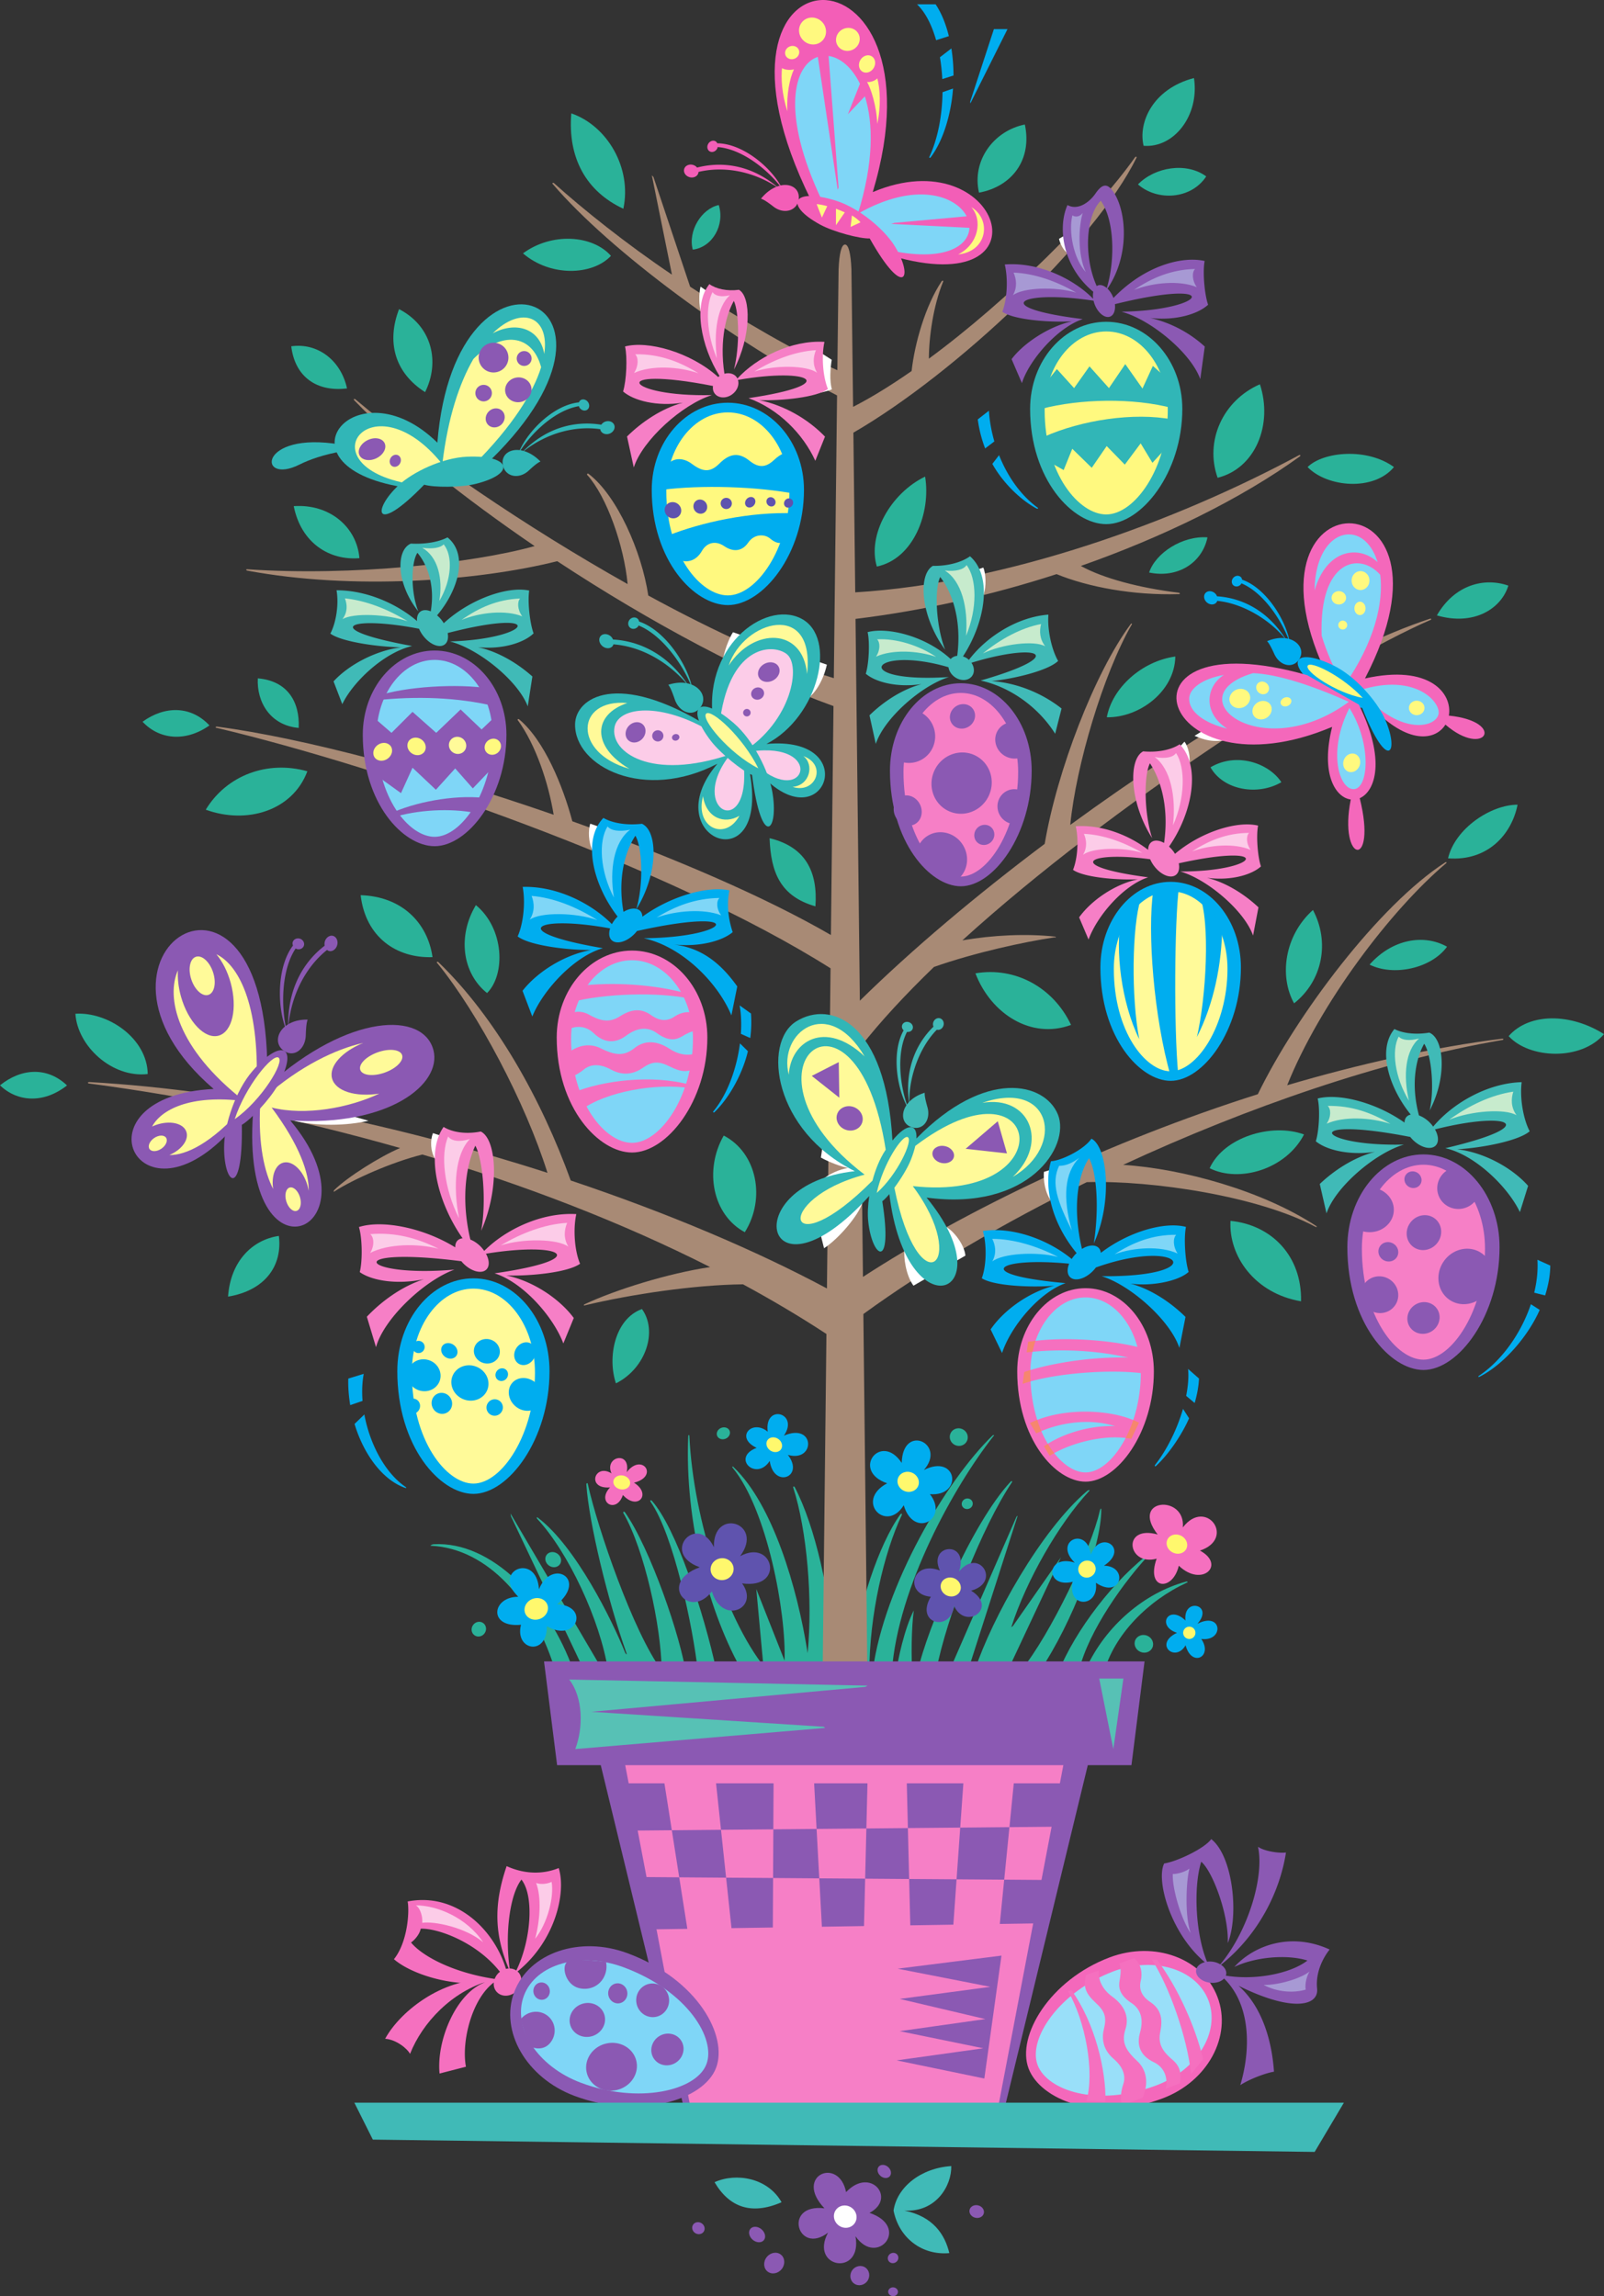 <svg xmlns="http://www.w3.org/2000/svg" width="399.207" height="571.541"><rect width="100%" height="100%" fill="#333333" stroke="none"/><path fill="#f35eb7" d="M201.828 49.78c-32.492-65.804 34.68-66.277 15.387-1.964 31.844-13.461 44.816 27.512 4.758 15.879l-7.54-8.399-12.605-5.515"/><path fill="#fff97f" d="M198.813 12.41c.34.835-.122 1.82-1.036 2.195-.914.375-1.933 0-2.277-.836-.344-.84.117-1.824 1.031-2.2.914-.374 1.934 0 2.281.84m5.676-7.062c1.371 1.305 1.469 3.43.219 4.742-1.25 1.309-3.375 1.313-4.746.004-1.371-1.304-1.469-3.426-.219-4.738 1.25-1.313 3.375-1.316 4.746-.008m9.192 3.113c.707 1.395.09 3.133-1.38 3.875-1.468.746-3.234.215-3.94-1.18-.708-1.394-.087-3.128 1.378-3.874 1.473-.743 3.235-.215 3.942 1.18m3.777 8.452c-.633 1.063-1.89 1.477-2.812.93-.918-.55-1.149-1.855-.516-2.914.633-1.062 1.89-1.476 2.812-.926.918.547 1.149 1.852.516 2.91m-22.836.051c.7.399 1.856.582 2.98.297-1.042 2.238-1.867 6.129-1.64 10.442-1.43-4.454-1.57-8.254-1.34-10.739m23.707 2.536c-.45.597-1.789 1.042-2.535.894.941 1.605 2.379 5.96 2.535 10.437.957-4.242.727-8.925 0-11.332"/><path fill="#7fd6f7" d="m221.758 55.73.89-.258 17.938-1.637c-2.649-5.105-12.691-8.84-27.074-.629 4.011-12.878 3.832-22.652 1.742-29.242l-4.234 4.48 3.011-7.585c-2.05-4.211-4.996-6.535-7.812-6.934l2.48 32.742-.21.567-4.95-33.078c-5.898 1.953-9.434 13.757 1.098 35.914l10.011 4.582 7.536 7.816c13.191 2.66 18.945-1.348 19.09-5.754l-19.516-.984"/><path fill="#fff97f" d="M238.457 63.335c5.082-2.547 6.176-8.527 3.281-11.777 5.117 3.066 4.028 11.055-3.281 11.777"/><path fill="#2ab299" d="M107.383 384.769c-.547.031.035-.36.578-.39 14.422-.81 28.574 14 34.746 31.406l-4.309.718c-5.328-18.086-17.109-31.023-31.015-31.734m37.91 30.871-18.102-38.164-.136-.75 22.691 38.625-4.453.289m6.031.145c-1.949-12.54-9.941-29.485-17.578-37.676-.238-.254-.215-.563.059-.38 9.504 7.13 18.644 25.782 21.777 33.63.086.215.496.773.336.117-4.602-12.832-9.348-32.465-9.988-41.961-.016-.281.285-.562.367-.113 2.441 11.058 11.344 36.906 18.383 46.383-.145-11.2-4.309-30.012-9.477-39.059-.254-.309.055-.703.379-.238 6.246 8.922 13.906 31.039 15.27 40.73l-19.528-1.433m22.399.574c-1.239-11.426-6.094-34.375-11.801-42.547-.2-.387.07-.496.316-.242 6.028 6.746 12.922 27.715 16.082 42.355l-4.597.434m11.203 0c-8.496-14.727-14.574-37.63-13.633-58.89.012-.302.281-.423.277.015 1.008 20.969 9.477 46.957 19.817 58.875h-6.461"/><path fill="#2ab299" d="m190.094 415.785-1.867-20.247 7.035 17.805c.422-11.883-4.317-37.558-12.91-47.984-.215-.301 0-.492.273-.117 9.621 9.187 15.797 29.722 18.383 46.234 1.293-13.352-.145-30.441-3.59-41.211-.133-.258.246-.34.363-.117 5.258 10.094 8.707 26.7 9.832 40.469l4.739.144c1.378-10.762 6.253-26.176 11.703-33.781.222-.309.566-.281.36.18-4.454 9.476-8.044 24.984-8.044 38.91l-26.277-.285m27.136 0c2.813-21.075 18.254-47.286 29.79-58.457.253-.247.566-.07.226.156-9.91 12.636-23.695 37.48-25.273 58.445l-4.743-.144"/><path fill="#2ab299" d="M222.977 416.788c.43-3.59 2.156-11.488 4.453-15.937-.578 3.875-.72 12.492-.29 15.937h-4.163m5.457-.858c2.097-10.071 13.504-36.892 23.093-47.118.258-.274.496-.14.313.16-7.469 11.203-16.227 33.457-18.813 46.813l-4.593.144m7.898-.144 16.676-38.309.265-.176-12.347 38.485h-4.594m6.316-.145c4.184-12.691 16.317-34.621 27.903-44.504.344-.293.844-.351.531-.008-7.613 8.184-15.652 22.254-19.387 33.887l.399-.278 11.949-17.097-13.211 28.144-8.184-.144m11.489.145c7.308-8.965 17.504-30.344 19.582-39.72.086-.386.351-.843.375-.343 0 9.191-7.035 27.856-15.364 40.348l-4.593-.285m9.187.718c4.164-10.629 14.219-23.695 23.551-30.441-7.324 7.61-15.938 20.101-18.238 29.433l1.722-.285c4.88-10.586 14.493-18.726 24.848-21.53.316-.09.563.21.14.276-9.62 4.454-18.093 12.926-20.675 22.547h-11.348"/><path fill="#00adef" d="M229.938 365.902c5.75-6.551-5.29-11.754-5.516-1.754-5.16-7.817-12.73 1.937-3.633 5.066-8.148 4.367-.219 12.516 4.133 5.465 2.492 8.438 11.371 3.414 6.52-2.758 8.34.64 6.816-10.203-1.505-6.02"/><path fill="#5f53ae" d="M238.684 391.175c2.664-7.87-7.891-6.926-4.762-.25-6.984-2.746-8.95 5.988-2.258 6.52-4.07 6.816 5.024 8.93 5.766 2.258 2.898 6.308 11.12.484 4.265-3.762 7.582-2.086 1.98-10.89-3.011-4.766"/><path fill="#00adef" d="M267.484 388.964c-7.148-2.254-7.515 6.48-.5 4.766-1.484 6.664 6.594 6.515 5.766.25 6.29 4.23 8.254-4.137 2.008-4.262 6.465-4.242-.961-9.12-3.262-2.758-1-7.273-9.488-3.308-4.012 2.004"/><path fill="#f570bf" d="M288.121 381.953c-9.031-2.508-7.527 8.023-.254 6.02-2.758 7.772 4.012 8.272 5.516 1.753 5.77 5.52 11.789-.25 5.265-3.762 9.032-3.008 1.508-13.289-4.261-5.77.754-8.273-13.29-7.269-6.266 1.759"/><path fill="#00adef" d="M298.031 404.175c4.239-4.824-3.668-6.66-2.984-.805-4.246-4.109-7.305 1.407-2.11 3.06-5.894 2.765-.437 7.565 2.133 3.1 1.508 5.633 6.903 2.84 3.907-1.574 5.75.727 5.261-6.93-.946-3.78m-102.933-46.825c3.918-5.668-4.946-8.078-4.028-.977-3.832-3.242-8.27 1.414-2.761 4.012-6.383 2.422-.122 8.465 3.261 3.262.98 6.95 8.778 4.012 4.516-1.508 6.875 1.98 6.875-8.137-.988-4.789"/><path fill="#f570bf" d="M155.977 366.449c1.093-5.457-5.676-3.934-3.786.293-4.218-2.625-6.328 4-.359 3.492-3.496 3.71 1.598 6.695 3.2 1.89 3.64 4.004 7.277-.218 2.765-3.058 6.332-1.602 1.965-7.567-1.82-2.617"/><path fill="#00adef" d="M134.137 395.593c-.575-9.46-11.953-4.473-5.094 1.867-6.652-.05-7.637 7.793.625 6.965-1.664 6.387 6.492 7.95 6.441.363 7.43 4.313 10.809-5.093 2.547-5.46 7.637-6.438-1.402-11.48-4.52-3.735"/><path fill="#5f53ae" d="M177.676 385.101c-4.133-8.59-13.465 1.46-3.512 5.016-10.527 3.77-2.633 13.246 3.012 6.02 2.543 8.519 12.02 4.21 7.52-2.009 10.784 1.508 7.8-11.297-.5-6.77 6.148-8.26-6.774-12.28-6.52-2.257"/><path fill="#fff86d" d="M136.21 399.378c.544 1.364-.25 2.953-1.769 3.559-1.52.605-3.191-.008-3.734-1.367-.539-1.36.254-2.95 1.773-3.555 1.52-.61 3.188.004 3.73 1.363"/><path fill="#2ab299" d="M120.637 406.503c-.575.86-1.7 1.114-2.508.57-.813-.542-1-1.68-.426-2.535.574-.859 1.7-1.113 2.508-.57.812.543 1.004 1.68.426 2.535m18.711-17.136c-.57.828-1.778.98-2.7.343-.921-.636-1.203-1.824-.632-2.648.57-.828 1.78-.98 2.699-.344.922.637 1.207 1.824.633 2.649m42.238-33.231c.3.746-.145 1.633-1 1.98-.856.352-1.797.032-2.102-.714-.304-.742.145-1.633 1-1.98.856-.348 1.797-.028 2.102.714"/><path fill="#fff86d" d="M156.809 369.41c-.188.945-1.27 1.527-2.414 1.296-1.141-.226-1.915-1.18-1.723-2.128.187-.946 1.27-1.524 2.41-1.297 1.145.23 1.918 1.183 1.727 2.129m37.589-8.68c-.527.805-1.722.957-2.664.336-.937-.621-1.27-1.774-.738-2.578.531-.809 1.723-.957 2.664-.34.938.62 1.27 1.777.738 2.582m34.137 9.113c-.504 1.27-2.031 1.856-3.414 1.309-1.383-.547-2.098-2.02-1.598-3.29.504-1.273 2.032-1.859 3.414-1.312 1.383.547 2.102 2.02 1.598 3.293m10.422 26.18c-.508 1.183-1.965 1.695-3.258 1.14-1.293-.558-1.93-1.964-1.422-3.144.504-1.184 1.965-1.691 3.258-1.14 1.293.554 1.93 1.964 1.422 3.144"/><path fill="#2ab299" d="M240.684 358.632c-.493 1.098-1.809 1.586-2.95 1.078-1.136-.504-1.664-1.808-1.175-2.91.488-1.101 1.808-1.586 2.945-1.082 1.137.508 1.668 1.809 1.18 2.914m1.351 15.219c.238.684-.148 1.441-.87 1.695-.724.25-1.5-.097-1.74-.781-.241-.684.153-1.437.872-1.695.719-.25 1.5.097 1.738.781"/><path fill="#fff86d" d="M272.434 389.515c.562 1.02.164 2.32-.891 2.902-1.055.582-2.367.227-2.93-.793-.562-1.02-.164-2.32.89-2.902 1.056-.582 2.368-.23 2.93.793m22.817-3.988c-.574 1.152-2.09 1.554-3.387.906-1.293-.648-1.87-2.105-1.293-3.258.578-1.148 2.094-1.555 3.387-.902 1.293.648 1.871 2.105 1.293 3.254m1.938 21.855a1.532 1.532 0 0 1-2.149.242 1.528 1.528 0 0 1-.234-2.148 1.528 1.528 0 0 1 2.148-.242 1.53 1.53 0 0 1 .235 2.148"/><path fill="#2ab299" d="M286.836 410.066c-.461 1.11-1.8 1.613-2.988 1.117-1.188-.492-1.774-1.797-1.309-2.91.461-1.11 1.8-1.613 2.988-1.121 1.188.496 1.774 1.8 1.309 2.914"/><path fill="#fff86d" d="M182.547 390.081c.262 1.485-.79 2.91-2.352 3.188-1.562.277-3.043-.7-3.304-2.184-.262-1.484.789-2.91 2.351-3.187 1.563-.278 3.04.7 3.305 2.183"/><path fill="#8b59b3" d="M206.078 555.738c-7.543 5.824-11.383-7.344-.887-6.059-7.726-8.086 3.582-13.02 5.387-4.031 6.09-6.477 12.633 1.62 5.824 5.164 10.317 3.488 1.91 13.598-3.48 5.828 1.793 10.145-11.563 7.945-6.844-.902"/><path fill="#fff" d="M212.664 553.468c.902-1.207.602-2.957-.672-3.902-1.27-.95-3.031-.738-3.93.469-.902 1.21-.601 2.957.672 3.902 1.27.95 3.032.738 3.93-.469"/><path fill="#00adef" d="M136.766 341.288c0 16.934-10.164 30.56-18.942 30.56-8.316 0-18.941-11.778-18.941-30.56 0-12.757 8.476-23.097 18.941-23.097 10.461 0 18.942 10.34 18.942 23.097"/><path fill="#fffa99" d="M133.145 341.644c0 15.316-8.22 27.64-15.32 27.64-6.731 0-15.325-10.652-15.325-27.64 0-11.535 6.86-20.89 15.324-20.89 8.461 0 15.32 9.355 15.32 20.89"/><path fill="#f570bf" d="M287.176 341.378c0 15.203-9.121 27.43-17 27.43-7.465 0-17.004-10.57-17.004-27.43 0-11.449 7.613-20.73 17.004-20.73 9.386 0 17 9.281 17 20.73"/><path fill="#8b59b3" d="M373.215 310.445c0 16.937-10.164 30.562-18.942 30.562-8.316 0-18.941-11.777-18.941-30.562 0-12.754 8.477-23.098 18.941-23.098 10.457 0 18.942 10.344 18.942 23.098"/><path fill="#f67fc6" d="M369.594 310.8c0 15.317-8.219 27.64-15.32 27.64-6.727 0-15.325-10.648-15.325-27.64 0-11.535 6.86-20.887 15.324-20.887 8.461 0 15.32 9.352 15.32 20.887"/><path fill="#00adef" d="M308.84 240.82c0 15.636-9.38 28.215-17.485 28.215-7.675 0-17.484-10.872-17.484-28.215 0-11.774 7.824-21.32 17.484-21.32 9.657 0 17.485 9.546 17.485 21.32"/><path fill="#fffa99" d="M305.5 241.152c0 14.136-7.586 25.511-14.145 25.511-6.21 0-14.144-9.832-14.144-25.511 0-10.653 6.332-19.285 14.144-19.285 7.813 0 14.145 8.632 14.145 19.285"/><path fill="#f570bf" d="M176.047 258.25c0 15.863-10.063 28.628-18.746 28.628-8.23 0-18.746-11.035-18.746-28.629 0-11.953 8.39-21.64 18.746-21.64 10.351 0 18.746 9.687 18.746 21.64"/><path fill="#7fd6f7" d="M172.465 258.581c0 14.348-8.137 25.891-15.164 25.891-6.66 0-15.164-9.977-15.164-25.89 0-10.81 6.789-19.57 15.164-19.57s15.164 8.76 15.164 19.57"/><path fill="#8b59b3" d="M256.766 191.824c0 15.949-9.461 28.785-17.633 28.785-7.742 0-17.637-11.094-17.637-28.785 0-12.02 7.895-21.758 17.637-21.758 9.738 0 17.633 9.738 17.633 21.758"/><path fill="#f67fc6" d="M253.398 192.16c0 14.425-7.656 26.03-14.265 26.03-6.266 0-14.27-10.03-14.27-26.03 0-10.868 6.387-19.68 14.27-19.68 7.875 0 14.265 8.812 14.265 19.68"/><path fill="#00adef" d="M200.094 121.93c0 15.898-10.164 28.687-18.946 28.687-8.312 0-18.941-11.059-18.941-28.688 0-11.976 8.48-21.684 18.941-21.684 10.461 0 18.946 9.708 18.946 21.684"/><path fill="#fff97f" d="M196.473 122.261c0 14.375-8.223 25.945-15.325 25.945-6.726 0-15.32-10-15.32-25.945 0-10.828 6.86-19.61 15.32-19.61 8.465 0 15.325 8.782 15.325 19.61"/><path fill="#31b6b7" d="M294.258 101.777c0 15.898-10.164 28.687-18.938 28.687-8.316 0-18.941-11.054-18.941-28.687 0-11.973 8.476-21.68 18.941-21.68 10.457 0 18.938 9.707 18.938 21.68"/><path fill="#fff97f" d="M290.64 102.113c0 14.379-8.222 25.941-15.32 25.941-6.73 0-15.324-9.996-15.324-25.941 0-10.828 6.86-19.61 15.324-19.61 8.461 0 15.32 8.782 15.32 19.61"/><path fill="#2ab299" d="M306.25 303.89c-.496 8.652 5.934 18.047 17.555 20.023.246-11.37-7.418-19.035-17.555-20.023m-5.191-13.105c3.46-7.66 15.328-11.372 23.488-8.403-4.453 8.653-16.074 12.113-23.488 8.403m21.015-41.04c7.168-5.687 8.899-15.328 4.696-23.238-7.168 6.426-8.407 16.563-4.696 23.238m18.789-9.64c5.684-6.43 13.598-7.664 19.282-4.453-3.954 5.441-13.348 7.418-19.282 4.453m34.61 17.801c5.191-5.934 15.578-5.688 23.734-.496-5.684 6.675-18.543 6.18-23.734.496m-15.078-44.254c1.726-7.418 10.628-13.352 17.304-13.352-1.484 7.418-7.418 14.094-17.304 13.352m-74.403-71.145c1.633-4.894 8.305-9.195 14.531-8.75-1.336 6.38-7.414 10.235-14.53 8.75m-67.763-1.484c-2.37-7.856 3.41-18.238 12.012-22.387 1.48 8.895-2.82 20.461-12.012 22.387m84.813-22.093c-3.262-9.192 1.336-19.274 10.527-23.278 3.262 9.933-1.039 20.906-10.527 23.277m22.391-2.668c3.855-3.851 14.828-4.89 21.496 0-5.04 6.082-16.606 5.043-21.496 0m32.176 36.922c4.445-7.71 11.863-9.492 17.792-7.414-1.78 5.781-8.601 10.082-17.793 7.414m-82.144 25.355c1.336-7.265 8.598-13.937 17.05-15.125-.148 8.75-9.042 15.27-17.05 15.125m25.801 12.454c6.523-3.856 14.53-1.036 17.644 3.707-5.785 3.41-14.383 2.074-17.644-3.707"/><path fill="#a88a75" d="M373.742 258.894c.43.023.715-.414.008-.332-16.652 2.027-36.152 6.465-53.394 11.57 8.183-20.418 25.793-43.629 39.543-55.246.254-.21.09-.422-.235-.21-16.469 10.66-36.926 37.78-46.613 57.687-36.895 11.691-72.547 28.77-98.277 45.476-.204-18.094-.422-37.5-.641-57.215 5.004-6.39 11.246-13.109 18.324-19.945 10.317-3.61 22.293-6.2 30.012-7.367.402.172.41-.14.05-.18-7.073-.77-15.308-.387-23.003.934 37.316-33.942 91.875-69.067 116.402-79.711.434-.121.352-.469-.058-.332-22.711 7.46-57.793 28.14-89.493 51.308 1.47-14.921 8.204-37.457 15.223-49.742.3-.37.035-.535-.191-.226-9 12.183-18.34 36.57-21.391 54.683-16.957 12.746-33 26.25-46.008 39.047-.37-32.918-.746-66.148-1.074-95.043 16.598-2.008 33.695-5.84 50.035-11.14 7.895 3.226 19.098 5.316 30.352 4.972.414.082.414-.297.062-.34-9.828-1.207-18.804-3.593-24.379-6.672 20.035-7.027 39.739-16.562 54.528-27.28.261-.192.07-.497-.297-.25-30.418 16.394-72.52 31.823-110.375 34.105-.168-14.758-.324-28.227-.457-39.75 25.648-14.832 60.27-47.676 70.43-68.375.19-.262-.11-.489-.368-.121-9.828 13.894-31.8 35.777-51.273 50.074.008-5.469 1.113-13.203 3.527-19.113.192-.391-.195-.368-.371-.106-4.012 6.008-6.695 15.406-7.453 22.297-5.18 3.602-10.129 6.664-14.566 8.918-.239-20.77-.395-33.793-.415-34.25-.16-3.914-.718-6.149-1.597-6.149-.88 0-1.438 2.235-1.598 6.149-.015.387-.129 9.73-.312 25.129-10.043-4.434-23.606-12.266-36.641-20.785l-9.129-27.305-.394-.422 5.003 24.73c-11.289-7.59-22.324-16.43-29.335-22.757-.293-.262-.567.07-.34.187 14.238 16.66 44.84 39.266 70.765 52.633-.21 18.117-.492 42.762-.804 70.379-13.356-4.074-29.579-11.527-46.176-20.574-1.63-10.887-7.758-24.871-14.852-30.278-.312-.238-.566.211-.297.317 4.817 5.383 9.102 17.523 10.008 27.117-25.242-14.187-50.723-31.594-67.68-45.93-.289-.312-.703-.18-.289.25 10.606 11.059 27.63 24.508 44.824 36.22-15.394 4.292-45.601 7.538-71.367 5.78-.508-.086-.601.243-.086.34 26.364 4.906 57.34 2.578 77.079-2.36 23.085 15.208 48.468 28.802 68.753 36.063-.203 18.192-.421 37.508-.64 56.985-16.512-9.567-39.88-19.598-64.356-28.305-2.297-8.629-6.937-20.145-13.277-25.402-.223-.184-.496.14-.242.308 4.41 6.063 7.582 15.567 8.87 23.465C107.88 192.43 75.802 183.726 54 180.863c-.36-.047-.492.351-.016.324 41.372 9.824 112.332 34.297 152.723 59.836-.312 27.406-.617 54.86-.898 79.691-17.606-9.426-39.61-18.781-63.762-26.875-7.277-20.14-18.66-40.59-32.957-54.367-.27-.258-.563.14-.207.316 10.129 12.446 21.89 34.672 27.375 52.145-35.574-11.46-76.992-20.52-113.957-22.59-.59-.035-.492.352-.082.36 25.656 3.398 51.937 8.804 77.355 16.054-4.96 2.086-13.18 7.278-16.34 10.422-.273.277-.21.637.047.356 4.54-2.938 14.149-7.25 21.852-9.16 25.348 7.538 49.707 16.933 71.598 28.019-10.395 1.543-23.41 5.594-31.223 9.246-.27.125-.281.422.074.27 11.488-2.747 27.219-5.09 39.34-5.227 7.246 3.93 14.191 8.05 20.762 12.363-.555 49.48-.961 86-.961 86h11.172s-.434-38.984-1.02-90.965c15.395-11.207 34.68-22.574 55.613-32.828 16.547-.48 42.75 3.547 56.84 11.086.348.16.633.07.184-.21-13.375-8.774-33.156-14.227-47.98-15.18 30.898-14.34 64.57-25.98 94.21-31.055"/><path fill="#2ab299" d="M159.77 325.835c-6.786 2.465-8.637 12.028-6.477 18.504 7.402-3.703 10.484-12.953 6.477-18.504m25.597-19.121c-8.02-4.32-10.18-15.422-5.242-24.058 8.324 4.316 10.484 15.73 5.242 24.058m-115.961.922c-6.476.926-12.031 6.168-12.648 15.113 9.254-1.543 13.57-7.71 12.648-15.113M36.77 267.343c-.157-8.965-9.946-15.523-18.004-15.008.511 8.055 9.12 16.032 18.004 15.008m70.878-29.098c-1.234-8.636-7.71-15.113-17.89-15.421 1.234 10.488 8.945 15.73 17.89 15.421m13.571 8.942c4.625-4.625 4.316-16.035-2.778-21.895-4.628 7.711-3.39 16.961 2.778 21.895m-44.723-55.203c-9.867-2.778-20.043.926-25.289 9.558 10.18 3.703 21.59.309 25.29-9.558m190.066 63.125c-4.375-9.274-13.84-14.531-23.797-12.832 3.875 10.113 13.918 16.508 23.796 12.832M74.34 181.187c.308-6.477-2.778-11.719-10.176-12.336-.312 5.86 3.082 11.719 10.176 12.336m-22.207-.617c-4.625-4.934-11.102-4.934-16.653-.922 4.008 4.316 10.485 5.242 16.653.922M16.68 270.18c-4.883-4.677-11.348-4.333-16.68-.032 4.238 4.098 10.754 4.676 16.68.031m186.265-44.578c.618-8.637-2.468-14.805-11.41-16.965.309 8.637 2.778 14.496 11.41 16.965M89.453 138.937c-.621-7.711-7.402-13.57-16.348-12.953 1.852 9.25 8.946 13.57 16.348 12.953m-3.086-42.254c-1.543-7.094-7.402-11.41-13.879-10.484.926 7.71 6.477 11.41 13.88 10.484m19.429.926c-7.711-4.934-9.563-12.645-6.477-20.664 8.328 4.32 10.176 13.261 6.477 20.664m46.262-33.926c-4.625-5.242-14.805-5.86-21.895-.617 6.781 5.86 17.27 5.55 21.895.617m3.081-11.719c2.16-10.176-4.007-20.664-12.952-23.746-.922 11.102 3.703 19.426 12.953 23.746m17.273 10.176c-1.234-4.625 2.156-10.176 6.477-11.102 1.543 4.934-1.543 10.489-6.477 11.102m71.242-14.184c-1.847-8.02 3.703-15.421 11.41-16.964 1.852 8.636-3.082 15.421-11.41 16.964"/><path fill="#00adef" d="m236.781 12.058-2.847 2.191c.293 1.754.492 3.579.586 5.438l2.792-.895a43.833 43.833 0 0 0-.53-6.734m-2.204 10.895c-.082 5.675-1.117 11.417-3.258 16.058-.148.258.117.39.274.188 3.195-4.188 5.152-10.977 5.597-17.164l-2.613.918m1.578-13.958c-.75-3.023-1.847-5.753-3.293-7.917h-4.629c2.067 1.968 3.672 5.14 4.75 8.933l3.172-1.016m11.204-1.75-5.903 18.075.043.43 9.25-18.505h-3.39m.117 102.633c-.747-2.586-1.207-5.187-1.352-7.644l-2.777 2.16a31.862 31.862 0 0 0 1.836 7.23l2.293-1.746m1.171 3.418-1.671 2.172c2.394 4.317 6.613 8.727 10.96 11.082.329.176.637 0 .215-.258-4.324-3.199-7.496-7.941-9.504-12.996"/><path fill="#2ab299" d="M284.625 36.296c-1.406-5.742 2.227-14.176 12.535-16.87 1.406 9.253-4.922 17.456-12.535 16.87m-1.406 9.606c4.219-4.336 12.066-5.625 16.988-1.992-3.75 5.742-12.184 6.21-16.988 1.992"/><path fill="#00adef" d="m184.39 257.335 2.34 1.047c.27-2.105.325-4.172.176-6.105l-2.832-2.024c.39 2.094.485 4.524.317 7.082m-.227 2.379c-.781 6.063-3.008 12.504-6.562 16.836-.25.258-.028.52.242.258 4.02-3.918 7.101-10.047 8.297-15.152l-1.977-1.942m111.051 87.742 2.117 1.762c.617-2.09.988-4.152 1.078-6.082l-2.719-2.394c.188 2-.004 4.296-.476 6.714m-.785 3.227c-1.438 4.957-3.918 10.062-6.887 13.871-.297.383-.078.563.195.313 3.266-3.028 6.477-7.903 8.203-11.836l-1.511-2.348m87.406-28.918 2.719.684c.836-2.653 1.277-5.211 1.277-7.438l-3.195-1.441c.16 2.656-.133 5.433-.801 8.195m-.828 2.871c-2.403 7.168-7.16 13.902-12.754 17.703-.492.266-.383.531.004.336 6.207-3.16 12.18-10.308 14.945-16.629l-2.195-1.41M90.23 348.703c-.183-2.348-.093-4.633.297-6.735l-3.847 1.184c-.059 2.054.101 4.304.484 6.605l3.066-1.054m.45 3.382-2.438 2.352c2.047 6.894 6.57 13.808 12.606 15.922.172.062.492 0 .039-.278-5.176-3.582-8.88-10.785-10.207-17.996m30.597-6.105c-.898 2.234-3.562 3.265-5.949 2.305-2.39-.957-3.598-3.551-2.7-5.782.9-2.234 3.563-3.261 5.95-2.3 2.39.957 3.598 3.546 2.7 5.777m3.035-8.813c-.426 1.625-2.172 2.575-3.907 2.125-1.734-.453-2.797-2.132-2.37-3.757.421-1.625 2.171-2.579 3.902-2.125 1.734.449 2.796 2.132 2.374 3.757m8.465 1.133c-.863 1.375-2.523 1.883-3.707 1.137-1.187-.746-1.445-2.461-.582-3.836.86-1.371 2.524-1.883 3.707-1.137 1.184.746 1.446 2.461.582 3.836m-6.734 4.844c-.57.691-1.563.812-2.203.273-.649-.535-.707-1.527-.133-2.214.574-.692 1.563-.813 2.207-.278.645.54.703 1.531.129 2.219m-1.253 8.348a2.03 2.03 0 0 1-2.813.558 2.025 2.025 0 0 1-.559-2.808 2.027 2.027 0 1 1 3.371 2.25m8.524-7.297c1.808 1.593 2.132 4.175.73 5.773-1.406 1.594-4.012 1.602-5.816.012-1.805-1.59-2.133-4.176-.727-5.77 1.406-1.597 4.008-1.601 5.813-.015m-26.52-5.617c2.176.742 3.363 3.015 2.66 5.082-.703 2.066-3.031 3.14-5.207 2.402-2.172-.738-3.363-3.016-2.656-5.078.703-2.067 3.031-3.145 5.203-2.406m6.105-3.813c.954.684 1.254 1.902.668 2.723-.586.82-1.836.93-2.793.246-.953-.684-1.253-1.903-.668-2.723.586-.82 1.836-.93 2.793-.246m-7.538-.434c.519.657.41 1.614-.247 2.137a1.517 1.517 0 0 1-2.133-.242 1.524 1.524 0 0 1 .239-2.137 1.525 1.525 0 0 1 2.14.242m6.864 13.817c.668 1.293.203 2.863-1.04 3.504-1.242.644-2.792.12-3.46-1.172-.668-1.293-.203-2.86 1.039-3.504 1.242-.645 2.793-.117 3.46 1.172m-7.941 2.797c-.527.922-1.664 1.265-2.535.765-.875-.504-1.156-1.656-.629-2.578.528-.922 1.664-1.265 2.54-.765.874.5 1.156 1.652.624 2.578"/><path fill="#7fd6f7" d="M282.043 353.468c1.164-3.473 1.871-7.45 1.883-11.683-7.446-.891-19.59-.118-27.438 2.062.176 3.563.774 6.773 1.668 9.59 7.489-2.918 17.563-2.582 23.887.031m-1.25-15.538c-8.148-1.868-16.652-2.142-23.82-1.45a24.841 24.841 0 0 0-.528 4.547c6.813-2.024 16.25-3.344 24.348-3.098m2.289-2.656c-1.926-7.184-6.973-12.324-12.906-12.324-5.508 0-10.246 4.421-12.446 10.796 7.532-.878 18.028-.273 25.352 1.528m-23.91 20.953a26.4 26.4 0 0 0 1.61 3.152c4.37-2.73 10.773-4.625 16.75-4.386-6.052-1.914-12.954-1.04-18.36 1.234m3.199 5.477c2.434 3.093 5.266 4.804 7.805 4.804 3.484 0 7.262-3.324 9.976-8.57-5.976-.715-13.191 1.223-17.78 3.766"/><path fill="#f6866e" d="m255.871 334-.34 2.617c.469-.055.961-.094 1.442-.137.199-.945.457-1.856.757-2.735-.64.075-1.265.157-1.859.254m.574 7.028c-.527.156-1.047.316-1.539.484l-.379 2.938c.614-.215 1.278-.41 1.961-.602a42.87 42.87 0 0 1-.066-2.148c0-.227.015-.446.023-.672m3.368 18.968 1.425 2.375a20.43 20.43 0 0 1 1.133-.667 21.411 21.411 0 0 1-1.59-2.325c-.324.207-.668.403-.969.617m-3.464-5.773 1.543 2.574c.418-.199.843-.386 1.28-.57a31.88 31.88 0 0 1-1.015-2.79c-.617.243-1.226.5-1.808.786m23.804 3.715c.477.055.95.125 1.407.219l1.914-4.028c-.45-.234-.93-.453-1.43-.66a31.28 31.28 0 0 1-1.89 4.469"/><path fill="#8b59b3" d="M353.543 294.71c-.559.98-1.852 1.301-2.887.711-1.035-.593-1.422-1.867-.863-2.847.559-.98 1.852-1.297 2.887-.707s1.422 1.863.863 2.843M368 297.476a5.338 5.338 0 0 1-2.957 3.031c-2.719 1.137-5.828-.097-6.941-2.762-1.114-2.66.191-5.742 2.91-6.878.144-.063.289-.114.433-.16l6.555 6.769m-10.824 5.894c1.804 1.458 2.027 4.18.492 6.086-1.535 1.907-4.246 2.27-6.055.813-1.808-1.457-2.027-4.18-.492-6.086 1.535-1.906 4.246-2.27 6.055-.813m-19.664 2.387c.96.602 2.117.95 3.363.95 3.328 0 6.023-2.493 6.023-5.567 0-2.789-2.222-5.102-5.12-5.504l-4.266 10.121m10.195 7.071c-.652 1.144-2.152 1.52-3.355.84-1.196-.684-1.641-2.165-.989-3.313.649-1.145 2.149-1.52 3.352-.836 1.2.684 1.644 2.16.992 3.309m-1.926 5.589c2.184 1.36 2.875 4.192 1.547 6.32-1.332 2.13-4.18 2.75-6.36 1.387-2.179-1.363-2.87-4.195-1.542-6.32 1.328-2.129 4.176-2.75 6.355-1.387m11.848 7.333c1.223 1.765.715 4.23-1.133 5.511-1.851 1.277-4.34.883-5.562-.883-1.22-1.761-.711-4.23 1.132-5.511 1.848-1.282 4.336-.883 5.563.882m12.555-4.324c-2.184 3.219-6.395 4.172-9.407 2.13-3.011-2.044-3.68-6.31-1.496-9.528 2.184-3.219 6.395-4.172 9.406-2.13 3.012 2.044 3.68 6.31 1.497 9.528M242.207 176.55c.91 1.375.453 3.278-1.02 4.25-1.472.977-3.398.653-4.308-.722-.91-1.372-.453-3.274 1.02-4.25 1.472-.973 3.398-.649 4.308.722m-14.043.324a6.744 6.744 0 0 1 3.934 3.524c1.578 3.355.183 7.332-3.114 8.887-1.89.89-4 .793-5.75-.086l1.184-6.73 3.746-5.595m17.876 21.309c-1.849 3.809-6.352 5.441-10.056 3.645-3.707-1.793-5.21-6.34-3.363-10.153 1.848-3.808 6.348-5.441 10.055-3.648 3.707 1.8 5.21 6.343 3.363 10.156m8.891-10.047c-1.489.934-3.496.938-5.11-.148-2.144-1.446-2.765-4.278-1.382-6.328.757-1.125 1.96-1.782 3.25-1.903l3.242 8.38m-2.149 16.995c-1.668.063-3.304-.87-4.086-2.504-1.043-2.175-.168-4.761 1.953-5.78 1.325-.634 2.825-.505 4.02.21l-1.887 8.074m-5.972 4.305c-.934 1.058-2.516 1.191-3.528.293-1.015-.895-1.074-2.48-.14-3.54.937-1.054 2.515-1.183 3.527-.288 1.012.898 1.078 2.48.14 3.535m-18.578 2.098c.442-1.489 1.415-2.801 2.84-3.606 3.02-1.71 6.926-.527 8.723 2.649 1.797 3.171.805 7.128-2.215 8.84l-6.234-3.083-3.114-4.8m.766-11.235c.899 1.918.246 4.117-1.457 4.918-1.707.797-3.816-.11-4.715-2.027-.898-1.918-.246-4.117 1.457-4.918 1.707-.797 3.817.11 4.715 2.027"/><path fill="#f570bf" d="M144.137 245.421c8.133-1.054 19.008-.422 27.25 2.004l.422 1.164c-7.922-1.691-21.23-1.37-30.102.95l2.43-4.118m-1.375 26.509c7.183-2.958 19.433-4.544 29.047-1.903v.847c-8.45-1.375-21.02.844-27.145 5.387l-1.902-4.332m4.965-14.785c2.726 2.621 5.496 2.586 8.132.633 2.852-2.114 5.446-2.196 7.606-.633 3.062 2.219 4.906 1.672 6.441.738 1.489-.906 2.7-1.37 3.899-1.379l-.098-3.902c-2.113-1.266-4.48-.488-5.809.422-1.687 1.164-3.59 1.27-5.808-.317-2.219-1.582-4.54-1.793-7.711.211-2.324 1.477-4.328 1.586-7.707-.316-2.348-1.316-4.332-.738-6.125.316l-.027 3.864c2.062-1.493 5.007-1.754 7.207.363"/><path fill="#f570bf" d="M166.633 261.054c-3.063-2.008-6.125-2.219-8.66-.215-2.535 2.008-4.649 2.008-8.45.106-2.921-1.461-6.238-.774-9.046 1.937l-.04 5.457c1.06 0 2.891-.488 4.86-2.113 1.797-1.477 4.183-1.414 6.762 0 3.273 1.797 6.011.906 7.918-.422 2.43-1.687 4.007-1.695 6.761-.316 2.746 1.37 4.649 1.691 7.285-.211l-.082-3.367c-2.093.984-4.652.882-7.308-.856"/><path fill="#f468bb" d="M276.156 487.226c-14.844 5.605-23.226 19.527-20.16 27.656 2.91 7.7 16.945 13.637 33.406 7.414 11.184-4.222 17.282-15.496 13.621-25.18-3.66-9.687-15.687-14.113-26.867-9.89"/><path fill="#99dff9" d="M277.11 490.695c-13.423 5.07-21.348 16.761-18.864 23.336 2.352 6.23 14.695 10.66 29.582 5.035 10.11-3.817 15.906-13.266 12.945-21.102-2.957-7.836-13.554-11.086-23.664-7.27"/><path fill="#f570bf" d="M299.43 512.542c-1.887-7.98-6.325-17.933-11.504-24.78l-1.239.015c4.38 6.816 8.786 19.37 9.75 28.492l2.993-3.727m-24.313 10.653c.23-7.762-2.617-19.782-8.484-27.84l-.793.297c4.273 7.418 6.64 19.96 4.555 27.297l4.722.246m12.078-9.867c-3.414-1.625-4.36-4.227-3.465-7.383.965-3.414.13-5.871-2.097-7.34-3.156-2.082-3.301-3.996-2.965-5.766.316-1.71.328-3.008-.09-4.133l3.684-1.289c1.93 1.528 2.043 4.02 1.66 5.586-.492 1.989.082 3.805 2.348 5.32 2.265 1.516 3.285 3.614 2.527 7.286-.559 2.699.047 4.61 3.02 7.101 2.066 1.73 2.222 3.79 1.867 5.844l-3.602 1.387c.668-2.453-.129-5.301-2.887-6.613"/><path fill="#f570bf" d="M276.86 497.023c2.96 2.156 4.238 4.945 3.257 8.027-.98 3.082-.234 5.055 2.887 7.942 2.402 2.218 2.93 5.562 1.383 9.144l-5.09 1.965c-.371-.988-.563-2.871.258-5.293.75-2.203-.153-4.414-2.387-6.324-2.836-2.426-2.973-5.301-2.402-7.555.718-2.871.168-4.348-2.094-6.437-2.254-2.082-3.223-3.75-2.379-6.891l3.184-1.11c-.184 2.305.816 4.665 3.382 6.532"/><path fill="#00adef" d="m198.648 123.062-1.492-10.176c-1.195-.695-2.941.137-4.375 1.492-1.886 1.79-3.68 2.387-6.261.297-2.586-2.086-4.872-1.887-7.458.7-2.234 2.234-4.074 2.183-6.855.097-2.437-1.824-5.168-1.59-6.86 1.094l-.472 5.351c9.406-1.218 23.582-.906 33.773 1.145M166.29 133.3l1.542 5.531c2.883 1.688 5.402.86 6.86-1.691 1.19-2.086 3.378-2.68 5.566-1.191 2.187 1.492 4.426 1.359 5.965-.895 1.488-2.187 4.07-2.18 5.464-.992 1.989 1.687 3.481 1.289 4.774-.3l1.363-5.997c-11.07-.45-23.297 2.262-31.535 5.535"/><path fill="#5f53ae" d="M169.258 128.101c-.578.934-1.84 1.2-2.82.59-.981-.606-1.305-1.856-.727-2.79.578-.933 1.84-1.195 2.82-.59.98.61 1.309 1.856.727 2.79m6.492-2.851c.5.851.254 1.925-.547 2.398-.805.476-1.863.168-2.367-.68-.5-.851-.254-1.926.547-2.402.804-.473 1.863-.168 2.367.683m6.121-.765a1.391 1.391 0 1 1-2.234 1.66 1.395 1.395 0 0 1 .285-1.95 1.395 1.395 0 0 1 1.95.29m5.765-.516c.492.434.484 1.254-.024 1.832-.504.578-1.316.695-1.808.262-.5-.434-.492-1.254.015-1.832.508-.578 1.317-.695 1.817-.262m5.015 1.863c-.464.387-1.183.293-1.605-.214-.422-.504-.387-1.23.074-1.618.465-.386 1.184-.293 1.606.215.421.504.386 1.227-.075 1.617m4.344-1.558c.477.37.531 1.094.125 1.613-.402.52-1.117.637-1.594.266-.476-.371-.53-1.094-.129-1.614.407-.515 1.122-.636 1.598-.265"/><path fill="#31b6b7" d="m291.93 101.617.187-5.914-5.187-4.622-2.59 5.633-4.281-6.086L276 96.605l-4.848-5.414-3.832 5.414-4.28-4.735-4.173 5.184.395 4.7c9.468-2.473 22.68-2.801 32.668-.137m-32.086 7.105.488 5.805 4.395 2.48 2.144-5.3 4.844 4.734 3.719-5.41 4.511 4.62 3.946-5.296 2.93 4.848 4.847-5.301.172-5.477c-9.64-1.863-22.711.14-31.996 4.297"/><path fill="#00adef" d="M279.059 228.14c-1.555 8.41 0 21.39 4.48 30.531-2.012-10.328-1.828-27.972.363-34.918l-4.843 4.387m19.472-5.3c2.742 6.488 1.645 25.593-.64 35.284 4.203-8.226 6.214-18.101 6.304-27.699l-5.664-7.586m-5.117-2.011c-1.101 8.5-1.281 34.917-.184 46.527l-1.828.64c-4.3-14.898-5.851-36.199-4.39-46.164l6.402-1.003"/><path fill="#40bab7" d="M222.39 550.238c.852-5.844 6.817-10.59 14.364-11.075.121 4.868-3.774 11.563-11.688 11.075 7.184 1.465 10.106 5.965 11.204 10.59-6.817.609-12.54-3.774-13.88-10.59m-27.874-2.071c-3.41-6.086-11.32-7.425-16.676-4.988 3.648 6.207 9.129 8.277 16.676 4.988"/><path fill="#8b59b3" d="M190.086 557.636c-.617.711-1.86.649-2.774-.144-.914-.793-1.156-2.012-.539-2.723.614-.711 1.856-.645 2.77.144.918.797 1.16 2.012.543 2.723m4.246 3.559c1.043.808 1.148 2.414.242 3.582-.906 1.168-2.488 1.457-3.527.648-1.043-.808-1.152-2.414-.242-3.582.906-1.168 2.488-1.457 3.527-.648m-19.164-5.742c-.422.683-1.371.867-2.113.414-.746-.461-1.004-1.391-.582-2.079.425-.687 1.37-.87 2.117-.41.742.461 1 1.387.578 2.075m46.262-13.727c-.54.598-1.582.535-2.332-.145-.75-.675-.918-1.707-.375-2.308.543-.598 1.586-.531 2.336.144.746.676.914 1.707.37 2.309m-5.542 26.024c-.766 1.105-2.239 1.406-3.29.675-1.046-.73-1.273-2.215-.503-3.32.765-1.102 2.242-1.402 3.289-.676 1.047.734 1.273 2.219.504 3.32m7.511-6.425c.375.59.172 1.39-.449 1.785-.62.402-1.433.246-1.808-.344-.375-.586-.176-1.387.449-1.785.62-.395 1.433-.246 1.808.344m-1.062 8.027c.672.043 1.184.562 1.148 1.168-.039.605-.609 1.062-1.28 1.02-.673-.04-1.188-.563-1.15-1.165.036-.605.61-1.062 1.282-1.023m21.141-20.402c.976.25 1.593 1.14 1.375 1.984-.215.848-1.184 1.332-2.16 1.082-.977-.25-1.594-1.137-1.376-1.984.215-.848 1.184-1.332 2.16-1.082"/><path fill="#fff" d="M107.75 282.05c-.71 1.817-.633 4.5.555 6.477l2.367-5.528-2.922-.949"/><path fill="#f67fc6" d="M125.984 317.472c5.918.207 15.368-.727 18.38-2.906-1.352-3.219-1.766-8.516-.934-12.356-8.649-.492-17.66 3.852-22.914 9.16a8.455 8.455 0 0 0-.91-1.109c-.797-.8-1.684-1.375-2.54-1.715-2.562-10.816-.77-19.164 1.235-23.367 1.867 3.324 2.8 14.02 1.453 21.184 4.672-10.594 3.84-22.848-.106-24.715-3.632.726-7.062.207-9.242-1.14-4.636 6.609-1.394 19.015 4.727 27.718-.492.059-.926.227-1.25.547-.422.422-.602 1.027-.578 1.715-8.008-4.953-18.282-6.895-23.977-5.059.828 2.594.934 8.41.207 11.215 2.906 2.074 9.137 3.219 15.992 1.766-5.504 1.761-10.593 5.5-14.226 9.343l2.285 7.582c1.867-6.957 11.836-16.511 19.52-19.316-23.446 2.059-28.743-5.961 1.726-2.082.156.195.316.387.5.57 1.98 1.996 4.543 2.66 5.723 1.488.843-.835.738-2.386-.106-3.933 19.098-3.106 26.801 1.34 2.13 4.89 7.058 2.18 14.636 10.801 17.128 17.446l2.598-6.332c-3.532-4.778-10.176-9.242-16.82-10.594"/><path fill="#fccce8" d="M111.55 282.894c.829 1.144 2.802 1.453 5.4.621-3.638 3.742-4.259 11.738-2.7 19.734-3.738-7.375-4.672-15.992-2.7-20.355"/><path fill="#40bab7" d="M362.648 286.066c5.918-.301 15.25-2.043 18.063-4.477-1.621-3.09-2.492-8.328-1.996-12.23-8.645.258-17.238 5.347-22.024 11.074a7.99 7.99 0 0 0-.843-1.012c-.844-.851-1.79-1.441-2.692-1.77-2.21-8.25-.547-14.613 1.297-17.847 1.754 2.606 2.633 10.992 1.363 16.613 4.387-8.308 3.61-17.914-.097-19.382-3.41.57-6.625.164-8.672-.895-4.258 5.07-1.442 14.492 4.062 21.293-.379.082-.718.238-.984.5-.375.375-.547.902-.566 1.496-7.098-5.008-16.305-7.367-21.614-5.996.621 2.512.375 8.027-.465 10.645 2.579 2.14 8.293 3.597 14.743 2.628-5.215 1.344-10.157 4.579-13.754 8.004l1.675 7.32c2.145-6.48 11.958-14.937 19.254-17.132-21.851.543-26.316-7.348 1.594-1.895.18.227.371.45.582.664 1.98 1.993 4.543 2.66 5.723 1.489.863-.856.738-2.457-.156-4.036 18.777-4.75 26.859-.984 2.566 4.68 7.223 1.567 15.516 9.5 18.57 15.91l2.043-6.535c-3.93-4.457-10.933-8.332-17.672-9.11"/><path fill="#c7ebcd" d="M348.117 258.011c.781.899 2.633 1.14 5.067.492-3.41 2.93-3.997 9.2-2.532 15.47-3.511-5.782-4.386-12.54-2.535-15.962"/><path fill="#fff" d="M207.008 89.558c-.34 1.934-.59 5.34.047 7.344-.711.34-2.614.886-5.18 1.183l1.676-10.742 3.457 2.215m-32.66-18.215c-.391 1.66-.489 4.492.195 6.832l2.34-5.074-2.535-1.758m-27.45 133.684c-.507 1.62-.507 4.554.606 6.781l2.43-5.715-3.036-1.066"/><path fill="#00adef" d="M167.52 235.074c6.558.734 12.296-.871 14.835-3.055-1.402-4.125-1.359-7.914-.816-10.387-5.41-1.172-14.637 1.43-21.656 6.547-.031-.59-.207-1.113-.586-1.48-.242-.23-.547-.368-.879-.454 5.465-8.87 5.344-19.39 1.352-21.195-3.844.442-7.395-.183-9.594-1.457-5.348 5.559-2.54 16.711 3.539 24.555-.04.039-.082.07-.121.113a7.911 7.911 0 0 0-1.301 1.77c-5.18-5.23-13.809-9.536-22.211-9.27.73 3.863.18 9.145-1.25 12.328 2.957 2.258 12.375 3.43 18.3 3.375-6.679 1.18-13.437 5.473-17.085 10.16l2.433 6.399c2.66-6.582 10.458-15.004 17.57-17.004-24.382-4.145-16.89-8.363 1.79-4.926-.375 1.184-.29 2.274.379 2.918 1.191 1.156 3.746.457 5.703-1.562.223-.23.422-.47.61-.711 28.062-6.243 23.8 1.62 1.667 1.8 9.719 2.11 18.567 11.254 21.832 19.207l1.457-7.21c-4.125-5.809-8.996-9.688-15.968-10.461zm-12.344-8.09c-1.594-8.895.707-15.582 2.965-18.957 1.734 2.937 2.054 12.093.242 18.207-.899-.223-2.063.043-3.207.75"/><path fill="#7fd6f7" d="M151.223 205.71c.797 1.028 2.843 1.399 5.609.813-4.031 3.039-5.184 9.902-4.047 16.879-3.453-6.551-3.894-14.032-1.562-17.692"/><path fill="#fff" d="M294.79 184.617c.925 1.097 1.616 4.097 1.155 5.828l-2.425-4.446 1.27-1.382"/><path fill="#f67fc6" d="M313.828 215.663c-.84-2.476-1.21-7.742-.71-10.156-5.173-1.262-14.208 1.535-20.684 7.028-.13-.211-.254-.422-.407-.625a8.243 8.243 0 0 0-1.078-1.18c5.696-8.168 8.09-19.89 2.66-25.473-2.043 1.36-5.402 2.102-9.09 1.766-3.75 1.96-3.417 12.734 2.235 21.601-2.024-6.148-2.102-15.57-.559-18.629 2.352 3.446 4.887 10.41 3.52 19.825-1.172-.66-2.348-.793-3.133-.211-.55.41-.816 1.101-.836 1.93-4.742-3.665-11.516-6.32-18.012-5.872.774 3.36.47 8.012-.68 10.852 2.669 1.879 10.966 2.59 16.157 2.344-5.816 1.257-11.594 5.25-14.637 9.48l2.348 5.527c2.11-5.859 8.664-13.503 14.836-15.496-21.113-2.765-15.313-6.613.5-4.496.23.543.539 1.09.926 1.614 1.671 2.261 4.113 3.289 5.449 2.3.754-.562.98-1.652.746-2.902 24.195-5.332 20.125 2.082.375 2.035 6.75 1.942 15.973 9.809 18.11 15.957l1.343-7.035c-3.39-3.191-8.012-6.18-12.824-7.352 5.937.79 11.14-.726 13.445-2.832"/><path fill="#fccce8" d="M292.7 187.44c-.72 1.067-2.653 1.5-5.313.993 3.968 2.96 5.343 9.898 4.55 17.012 3.028-6.754 3.141-14.36.762-18.004"/><path fill="#40bab7" d="M132.8 157.656c-.956-2.578-1.523-8.102-1.085-10.657-5.422-1.152-14.73 2.11-21.274 8.125-.12-.195-.234-.39-.378-.582a7.873 7.873 0 0 0-1.286-1.37c5.461-6.458 7.754-15.262 2.594-19.41-2.066 1.105-5.433 1.741-9.11 1.546-3.78 1.602-3.64 10.035 1.848 16.883-1.91-4.781-1.828-12.16-.226-14.586 2.187 2.55 4.488 7.633 3.324 14.57-.984-.414-1.926-.422-2.59.07-.64.477-.902 1.333-.828 2.344-4.934-4.254-12.523-7.68-20.031-7.66.597 3.402-.074 8.024-1.543 10.781 2.785 2.051 11.836 3.317 17.543 3.414-6.469.868-13.094 4.47-16.742 8.485l2.171 5.668c2.743-5.703 10.485-12.895 17.395-14.473-23.312-4.23-16.086-7.73 1.707-4.3a8.17 8.17 0 0 0 .934 1.624c1.672 2.258 4.109 3.29 5.449 2.297.746-.55.973-1.625.75-2.855 25.07-6.485 21.113 1.468.57 2.097 7.078 1.809 16.926 9.766 19.356 16.153l1.152-7.434c-3.629-3.242-8.527-6.226-13.57-7.293 6.195.625 11.543-1.148 13.87-3.437"/><path fill="#c7ebcd" d="M110.422 135.488c-.738.847-2.676 1.226-5.324.87 3.91 2.25 5.164 7.66 4.242 13.247 3.14-5.34 3.39-11.305 1.082-14.117"/><path fill="#fff" d="M259.809 291.699c-.157 1.988.21 5.234 1.988 7.488l1.047-8.434-3.035.946"/><path fill="#00adef" d="M295.828 316.597c-.883-2.746-1.226-8.55-.66-11.2-5.262-1.394-14.273 1.157-21.188 6.462-.058-.504-.238-.946-.574-1.274-.89-.859-2.535-.691-4.125.29-2.48-10.505-.926-18.63 1.766-22.583 1.828 3.348 2.601 11.97 1.183 21.203 4.81-10.535 3.329-24.14-.593-26.058-1.867 2.734-7.477 5.465-10.067 5.61-1.535 4.894-.879 14.007 6.38 22.874-.083.078-.169.145-.247.227a8.266 8.266 0 0 0-.973 1.234c-5.484-4.535-14.289-8.117-22.101-6.972 1.004 3.601.867 8.648-.281 11.77 3.043 1.917 12.297 2.339 18.05 1.847-6.402 1.61-12.652 6.176-15.847 10.883l2.847 5.878c2.09-6.43 9.04-14.98 15.809-17.398-23.816-2.113-17.176-6.594.887-4.84-.551 1.348-.512 2.625.234 3.348 1.195 1.156 3.75.46 5.703-1.559.266-.273.5-.558.715-.847 21.566-7.688 28.91 2.449 1.438 2.171 7.25 2.247 17.109 11.06 19.347 17.86l1.52-7.723c-3.621-3.57-8.567-6.933-13.742-8.3 5.425.745 12.011-.626 14.52-2.903"/><path fill="#7fd6f7" d="M263.586 290.195c1.726 0 3.305-.719 5.031-2.012-3.68 3.691-4.172 9.918-1.851 18.125-3.641-7.418-5.207-11.777-3.18-16.113"/><path fill="#fff" d="M263.57 59.445c.27 1.332 1.266 3.129 2.332 3.73l-.53-4.793-1.802 1.063"/><path fill="#8b59b3" d="M300.676 75.851c-.926-2.645-1.371-8.29-.86-10.887-5.566-1.261-14.879 1.106-22.707 9.211-.02-.05-.03-.105-.054-.156-.356-.895-.868-1.633-1.43-2.172 5.672-8.379 4.727-19.414 1.434-24.148-1.48-2.133-2.73-1.973-4.399.453-1.672 2.43-4.555 4.25-6.98 2.886-2.532 5.625-1.2 15.329 6.422 21.594a4.81 4.81 0 0 0-.024 1.746c-4.996-5.082-13.73-9.207-22.008-8.543.864 3.637.586 8.68-.613 11.77 2.871 2.012 11.754 2.7 17.305 2.375-6.207 1.426-12.348 5.816-14.992 9.422l2.57 5.965c1.629-5.36 8.558-13.72 15.137-15.942-23.567-2.898-15.875-7.375 2.691-4.578.078.328.172.66.305.992.847 2.14 2.566 3.465 3.832 2.961.922-.367 1.347-1.613 1.175-3.094 27.286-6.722 23.184 1.547 1.637 1.88 7.27 1.952 17.254 10.222 19.61 16.78l1.12-8.101c-3.667-3.363-8.41-5.953-13.593-7.117 6.387.73 11.965-.996 14.422-3.297zm-26.719-25.89c3.426 4.765 3.61 14.773 1.508 21.742-.742-.641-1.559-.918-2.242-.645-.098.04-.188.094-.274.152-3.363-7.504-2.633-17.609 1.008-21.25"/><path fill="#a799d4" d="M269.473 53.011c-.993 3.117-1.375 10.211.757 14.719-3.132-3.508-4.292-10.137-3.34-14.113.762.453 1.747.43 2.583-.606"/><path fill="#f67fc6" d="M206.055 96.835c-1.254-3.062-1.64-8.093-.868-11.746-8.25-.48-16.847 3.895-21.66 9.13-.058-.118-.113-.24-.195-.345-.656-.882-1.855-1.168-3.035-.847-1.305-8.543.55-14.934 2.344-18.13 1.32 2.77 1.496 11.407.027 17.087 4.32-8.254 4.312-18.133 1.246-19.848-2.957.387-5.68-.21-7.36-1.414-4.144 5.14-2.074 15.527 2.528 22.867-.047.031-.094.055-.14.09-.07.05-.13.117-.196.172-6.957-6.274-17.59-9.113-23.187-7.61.62 2.645.367 8.454-.485 11.204 2.598 2.261 8.367 3.8 14.88 2.793-5.267 1.406-10.259 4.808-13.9 8.41l1.684 7.71c2.172-6.823 12.09-15.714 19.461-18.019-21.703.535-26.418-7.508.25-2.265-.098.671.02 1.332.418 1.867.914 1.23 2.883 1.32 4.39.195 1.25-.93 1.782-2.39 1.41-3.57 18.2-3.168 25.813 1.117 2.63 4.539 7.48 2.719 13.574 8.906 16.62 15.594l2.411-6.02c-4.289-4.434-10.164-7.797-16.332-9.082 5.492.2 14.262-.687 17.059-2.762"/><path fill="#fff" d="M244.707 141.277c.598 1.078.879 4.758.043 6.875l-1.879-6.235 1.836-.64"/><path fill="#40bab7" d="M246.809 169.523c5.472-.535 14.043-2.578 16.539-5.008-1.649-2.863-2.7-7.8-2.422-11.523-7.926.597-15.586 5.695-19.785 11.27-.082-.075-.157-.157-.246-.227a3.976 3.976 0 0 0-1.23-.649c5.491-8.371 7.491-19.902 1.753-24.922-2.04 1.477-5.461 2.446-9.246 2.39-3.774 2.188-3.043 12.661 3.062 20.88-2.289-5.84-2.714-15.012-1.238-18.106 2.578 3.246 5.484 10.043 4.242 19.614-.64.066-1.218.336-1.633.804-6.214-5.715-15.648-8.031-20.675-6.699.582 2.445.343 7.813-.453 10.356 2.43 2.085 7.828 3.507 13.914 2.574-4.922 1.304-9.594 4.445-12.993 7.773l1.57 7.125c2.032-6.305 11.31-14.52 18.2-16.648-25.105 1.601-19.379-8.086-.11-2.45.13.856.622 1.723 1.442 2.36 1.492 1.148 3.457 1.094 4.395-.125.714-.926.617-2.258-.125-3.348 16.98-5.168 24.433-1.93 2.296 4.43 7.778 1.7 14.641 7.02 18.547 13.246l1.59-6.285c-4.84-3.828-11.11-6.379-17.394-6.832"/><path fill="#f468bb" d="M360.59 178.124c.973-5.468-4.738-12.847-20.871-9.246 26.86-51.64-34.614-51.504-8.86.418l10.52 6.645c9.039 9.566 15.926 8.375 18.36 4.426 9.952 8.578 15.347-.75.85-2.243"/><path fill="#7fd6f7" d="M342.86 139.925c-1.317-4.328-4.04-6.851-7.016-6.906-4.586-.082-8.606 5.172-8.672 13.957 2.984-10.324 11.043-11.41 15.687-7.05"/><path fill="#7fd6f7" d="M328.934 158.218c1.168 3.88 2.953 8.102 5.523 12.598 7.797-11.188 9.902-20.942 9.059-27.738-5.141-5.833-15.227-3.704-14.582 15.14m9.539 13.57c13.984-4.433 20.328 3.211 19.523 6.09-.973 3.461-9.969 5.125-19.523-6.09"/><path fill="#fff97f" d="M340.828 144.511c0 1.3-.992 2.356-2.219 2.356-1.222 0-2.214-1.055-2.214-2.356 0-1.3.992-2.351 2.214-2.351 1.227 0 2.22 1.05 2.22 2.351m-5.817 4.293c0 .918-.805 1.66-1.801 1.66-.992 0-1.8-.742-1.8-1.66 0-.918.808-1.66 1.8-1.66.996 0 1.8.742 1.8 1.66m4.844 2.629c0 .918-.617 1.664-1.382 1.664-.766 0-1.387-.746-1.387-1.664 0-.918.621-1.66 1.387-1.66.765 0 1.382.742 1.382 1.66m-4.565 4.157a1.108 1.108 0 1 1-2.217-.005 1.108 1.108 0 0 1 2.216.004m19.242 20.629c0 .992-.863 1.797-1.937 1.797-1.07 0-1.938-.805-1.938-1.797 0-.996.867-1.8 1.938-1.8 1.074 0 1.937.804 1.937 1.8"/><path fill="#00adef" d="M320.828 159.038c-1.312-5.652-6.16-12.851-11.691-14.746-.047-.27-.16-.527-.375-.707-.532-.437-1.356-.32-1.844.27-.492.586-.457 1.422.07 1.86.532.437 1.356.32 1.844-.27.063-.074.094-.16.14-.242 5.071 2.12 9.505 8.308 11.673 13.792a6.202 6.202 0 0 0-.801-.144c-5.074-7.816-11.907-10.11-16.95-10.422a1.944 1.944 0 0 0-.527-.773c-.75-.653-1.805-.668-2.355-.032-.555.633-.39 1.676.355 2.329.75.652 1.805.668 2.356.03.109-.12.168-.269.222-.417 5.942.554 12.657 4.308 16.774 9.273-1.266-.129-2.75.07-4.367.762.55.559 1.128 1.71 1.8 3.187 1.383 3.047 4.707 3.739 6.23 1.247 1.235-2.024 0-4.266-2.554-4.997"/><path fill="#00adef" d="M331.965 165.695c-9.55-4.707-12.32-.969-4.29 5.261 2.954 2.293 8.997 4.985 11.352 5.262 6.508 16.477 9.414 10.938 5.54 2.492-1.922-4.183-7.153-10.332-12.602-13.015"/><path fill="#fff97f" d="M339.164 173.726c-4.984-5.398-12.941-9.309-13.703-8.031-.832 1.386 7.059 6.785 13.703 8.031"/><path fill="#31b6b7" d="M152.777 105.585c-.441-.757-1.523-.988-2.414-.515a2.02 2.02 0 0 0-.715.648c-5.226-.855-12.668-.14-19.351 6.52-.254-.07-.5-.121-.742-.157 3.261-4.945 8.957-10.046 14.527-10.984.031.094.047.191.098.281.386.696 1.207 1.008 1.832.692.625-.313.816-1.137.43-1.836-.391-.696-1.211-1.008-1.833-.692-.257.13-.421.356-.52.614-5.983.601-12.28 6.586-14.726 11.89-2.675-.328-4.644 1.262-4.215 3.657.532 2.984 3.98 3.722 6.446 1.43 1.195-1.11 2.18-1.958 2.918-2.25-1.367-1.403-2.793-2.227-4.114-2.614 5.829-4.566 12.829-6.328 18.993-5.441.023.167.074.328.16.48.445.758 1.523.988 2.414.516.89-.48 1.254-1.48.812-2.239"/><path fill="#8b59b3" d="M66.535 267.136c.18-63.27-52.394-29.586-13.363 3.918-34.754 1.781-19.43 35.29 3.562 11.05l9.801-14.968"/><path fill="#fffa99" d="M53.844 237.523c1.476 1.754 2.754 4.195 3.547 7.039 1.765 6.355.433 12.273-2.98 13.223-3.415.949-7.614-3.43-9.384-9.782-.636-2.285-.863-4.511-.746-6.476-2.957 6.605-.465 19.273 16.551 32.558-13.695-1.746-20.812 2.25-22.977 6.325.301-.137.61-.27.934-.387 3.43-1.219 6.824-.477 7.582 1.656.715 2-1.152 4.516-4.223 5.828 4.102.07 10.485-2.898 18.329-11.82l3.386-5.703c.684-20.266-4.617-29.899-10.02-32.461"/><path fill="#fffa99" d="M53.027 242.007c.86 2.617.348 5.137-1.148 5.63-1.496.491-3.406-1.231-4.27-3.849-.859-2.617-.347-5.14 1.149-5.632 1.496-.493 3.41 1.23 4.27 3.851"/><path fill="#fff" d="M91.715 278.968c-5.371 1.266-13.035 1.422-18.88-.078l12.72-1.66 6.16 1.738"/><path fill="#8b59b3" d="M66.715 270.163c20.137-18 38.683-18.453 41.168-8.734 2.137 8.379-11.051 19.07-35.645 17.469 22.992 27.265-12.476 43.129-9.265-1.785l3.742-6.95"/><path fill="#fffa99" d="M100.07 262.593c.5 1.39-1.422 3.352-4.293 4.383-2.87 1.031-5.605.742-6.105-.648-.496-1.387 1.426-3.352 4.297-4.383 2.87-1.032 5.605-.742 6.101.648"/><path fill="#fffa99" d="M70.46 289.413c2.274-.652 4.99 1.895 6.071 5.68.125.45.223.899.297 1.336.129-4.25-2.187-11.324-9.223-20.742 8.493 2.101 19.34.055 26.793-3.473-5.894.922-10.93-.605-11.761-3.804-.801-3.07 2.539-6.688 7.758-8.809-6.868 1.516-15.668 5.781-24.215 13.234l-1.426 2.141c-.52 9.902 1.058 16.781 3.23 20.977-.48-3.2.508-5.98 2.477-6.54"/><path fill="#fffa99" d="M74.66 297.992c.477 1.605.102 3.132-.844 3.414-.941.28-2.093-.793-2.57-2.399-.48-1.601-.101-3.129.84-3.41.941-.281 2.094.793 2.574 2.395m-33.336-14.805c.504.726-.011 1.953-1.148 2.734-1.137.782-2.461.82-2.965.09-.5-.726.012-1.953 1.148-2.734 1.137-.778 2.461-.82 2.965-.09"/><path fill="#31b6b7" d="M120.16 116.355c45.028-41.942-6.785-62.504-11.308-6.168-20.559-20.149-41.946 6.578-6.989 11.308l8.43-3.906 9.867-1.234"/><path fill="#fffa99" d="M117.82 89.351c-3.414 5.902-6.36 14.484-7.734 26.184-17.477-21.797-34.543.41-8.02 4.933l8.227-3.496 7.605-1.234c9.797-9.797 14.852-18.11 16.782-24.336-2.22-8.239-9.82-9.16-16.86-2.051"/><path fill="#fffa99" d="M135.457 88.101c1.402-9.39-5.672-12.148-12.82-5.137 5.672-3.023 11.695-1.34 12.82 5.137"/><path fill="#31b6b7" d="M116.281 113.68c10.934-.442 12.196 4.237 2.16 6.753-3.695.926-10.503.934-12.867.21-12.394 12.806-13.125 6.372-6.25.036 3.406-3.137 10.723-6.746 16.957-7"/><path fill="#8b59b3" d="M82.906 232.96c-.851-.246-1.777.395-2.07 1.426a2.172 2.172 0 0 0-.027 1.012c-4.309 3.281-9.078 9.43-9.09 19.562a5.33 5.33 0 0 0-.633.438c-1.191-6.23-.777-14.406 2.5-19.317.086.047.164.11.262.141.77.242 1.57-.14 1.789-.848.219-.71-.23-1.484-.996-1.726-.77-.238-1.57.14-1.785.851-.09.293-.047.586.066.86-3.8 4.96-4.02 14.265-1.996 20.152-2.125 1.766-2.39 4.461-.395 5.965 2.489 1.875 5.45-.16 5.57-3.762.06-1.746.157-3.136.47-3.914-1.958-.039-3.548.406-4.758 1.11.894-7.883 4.601-14.5 9.59-18.461.136.101.273.203.44.254.848.246 1.778-.395 2.071-1.426.293-1.035-.16-2.07-1.008-2.317"/><path fill="#8b59b3" d="M62.832 266.609c7.418-8.567 11.621-5.95 6.305 3.523-1.953 3.485-6.762 8.621-8.946 9.848.297 19.098-4.77 14.738-4.394 4.73.187-4.957 2.808-13.215 7.035-18.101"/><path fill="#f35eb7" d="M194.262 46.167c-2.918-5.062-9.735-10.449-15.742-10.5-.125-.25-.31-.46-.575-.566-.652-.258-1.441.125-1.761.86-.325.726-.055 1.53.593 1.788.653.254 1.438-.129 1.762-.859.043-.094.047-.187.07-.285 5.63.426 11.766 4.988 15.47 9.613a6.98 6.98 0 0 0-.727.223c-7.262-6.024-14.739-6.059-19.864-4.73a1.966 1.966 0 0 0-.77-.579c-.929-.39-1.988-.066-2.359.73-.37.798.082 1.762 1.012 2.153.93.395 1.984.066 2.356-.73.074-.16.109-.325.12-.493 6.055-1.445 13.184-.324 19.407 3.692-1.281.504-2.625 1.453-3.86 2.976.762.223 1.82.977 3.11 1.973 2.664 2.059 6.035 1.008 6.293-2.008.207-2.422-1.899-3.832-4.535-3.258"/><path fill="#f35eb7" d="M207.875 49.898c-10.46-3.203-12.875 1-3.809 5.984 3.34 1.832 9.922 3.57 12.395 3.473 8.734 15.535 11.074 9.496 6.035 1.621-2.496-3.898-8.656-9.25-14.621-11.078"/><path fill="#fffa99" d="M58.418 278.574c2.66-8.172 9.375-16.282 10.887-15.329 1.636 1.032-4.223 10.672-10.887 15.329"/><path fill="#31b6b7" d="M172.078 170.386c-1.594-6.023-7.031-13.683-13.008-15.668-.058-.285-.187-.555-.425-.746-.583-.465-1.458-.332-1.954.297-.5.633-.437 1.523.145 1.988.578.465 1.453.328 1.953-.3.063-.083.094-.176.14-.266 5.485 2.226 10.438 8.793 12.946 14.625a6.632 6.632 0 0 0-.922-.246c-5.687-8.223-13.016-10.594-18.383-10.883-.133-.3-.312-.59-.593-.824-.82-.688-1.946-.696-2.512-.016-.567.68-.356 1.793.469 2.484.82.688 1.949.696 2.511.012.114-.133.168-.293.223-.457 6.27.465 12.965 3.774 18.105 9.649-1.273-.215-2.773-.125-4.441.421.531.653 1.027 1.954 1.594 3.602 1.172 3.41 4.597 4.492 6.426 1.973 1.5-2.063.382-4.614-2.274-5.645"/><path fill="#31b6b7" d="M176.352 180.84c-22.813-14.157-33.125-7.11-33.227-.583-.164 10.61 17.262 19.34 35.426 9.848-15.86 18.637 13.637 30.203 7.906 1.398l-10.105-10.664"/><path fill="#fccce8" d="M177.035 182.183c-12.426-7.465-23.055-6.336-24.078-1.254-1.266 6.29 9.148 13.535 28.8 6.844-11.19 14.101 5.45 21.84 3.278 1.855l-8-7.445"/><path fill="#8b59b3" d="M159.934 180.277c.964.84.968 2.426 0 3.539-.97 1.113-2.54 1.332-3.504.492-.97-.84-.97-2.426-.004-3.54.968-1.112 2.539-1.335 3.508-.491m4.992 2.191c.383.668.156 1.52-.512 1.906a1.397 1.397 0 0 1-1.902-.511 1.4 1.4 0 0 1 .508-1.907 1.401 1.401 0 0 1 1.906.512m3.48 1.848c-.488.148-.992-.078-1.125-.508s.16-.898.649-1.047c.492-.152.996.074 1.125.504.132.43-.157.898-.649 1.05"/><path fill="#fffa99" d="M156.129 174.992c-12.89-1.145-13.64 12.418.508 16.378-9.492-5.585-9.032-13.539-.508-16.378"/><path fill="#fff" d="M182.43 157.37c-.868 1.243-2.422 5.094-2.61 7.641l21.125 8.883c2.235-1.492 4.102-5.031 4.844-8.45l-23.36-8.074"/><path fill="#31b6b7" d="M177.637 180.187c-3.25-18.813 12.543-30.89 21.715-26.246 9.175 4.644 4.414 24.5-8.59 31.238 24.265-2.207 14.281 24.852-1.512 7.43l-11.613-12.422"/><path fill="#fccce8" d="M179.031 180.765c2.09-19.973 13.008-20.785 16.723-18 3.715 2.79 1.277 16.727-10.8 24.387l-5.923-6.387m7.899 6.273c18.46-2.554 13.703 14.282 1.507 3.598l-1.507-3.598"/><path fill="#31b6b7" d="M182.66 180.027c-8.555-7.43-12.344-4.242-5.742 4.383 2.43 3.175 7.918 7.574 10.25 8.48 2.41 18.953 6.809 13.918 5.02 4.063-.887-4.88-4.649-12.684-9.528-16.926"/><path fill="#fffa99" d="M188.727 191.25c-3.793-7.715-11.586-14.79-12.95-13.633-1.472 1.253 5.696 9.964 12.95 13.632"/><path fill="#fff" d="M297.29 183.163c2.358.97 4.507 1.72 8.265.97l-5.473-2.688-2.793 1.718"/><path fill="#f468bb" d="m338.195 175.386-12.875-7.336c-50.675-14.402-37.105 31.153 6.23 12.875-2.929 11.649.782 17.574 4.63 18.082-3.153 15.918 6.695 17.582 2.234-.324 3.918-1.723 6.527-9.613-.219-23.297"/><path fill="#7fd6f7" d="M304.637 167.984c-5.532.996-8.606 3.449-8.668 5.883-.086 3.363 3.87 6.152 9.472 7.511-6.043-3.77-5.453-10.488-.804-13.394"/><path fill="#7fd6f7" d="M311.871 167.554c-19.64 5.758 1.957 23.203 23.832 7.14-9.129-4.062-17.64-6.878-23.832-7.14m23.973 8.664c-5.54 10.938-2.496 20.352 1.105 20.211 3.602-.137 4.57-11.074-1.105-20.21"/><path fill="#fff97f" d="M338.36 190.632c-.47 1.211-1.723 1.856-2.798 1.442-1.074-.418-1.562-1.739-1.093-2.95.469-1.21 1.719-1.859 2.793-1.441 1.074.414 1.566 1.734 1.097 2.95m-27.399-17.86c.54 1.183-.097 2.629-1.417 3.23-1.32.606-2.832.133-3.371-1.047-.54-1.187.097-2.632 1.418-3.234 1.324-.602 2.832-.133 3.37 1.05m4.54-.452c-.547.636-1.559.664-2.25.066-.695-.601-.816-1.601-.266-2.238.555-.637 1.559-.668 2.254-.067.696.598.813 1.602.262 2.239m-.129 6.27c-1.133.784-2.613.609-3.312-.395-.7-1.004-.348-2.453.78-3.242 1.13-.786 2.614-.61 3.31.394.699 1.004.351 2.457-.778 3.242m5.961-4.433c.238.562-.14 1.261-.844 1.558-.703.297-1.468.082-1.707-.48-.238-.563.14-1.262.848-1.559.703-.297 1.465-.082 1.703.48"/><path fill="#40bab7" d="M233.926 253.464c-.707-.191-1.453.29-1.668 1.078-.098.352-.055.703.07 1.004-3.613 3.508-7.258 9.633-6.101 18.778a5.863 5.863 0 0 0-.516.629c-1.89-5.598-2.492-13.208.027-18.102.602.082 1.184-.191 1.39-.73.25-.645-.128-1.387-.843-1.66-.715-.274-1.492.019-1.738.663-.184.47-.024.993.351 1.348-2.87 5.04-1.918 13.527.7 18.633-1.48 2.203-.977 4.715 1.273 5.46 2.77.923 4.863-1.75 3.953-4.972-.437-1.558-.742-2.812-.68-3.594-1.683.516-2.94 1.32-3.832 2.235-.058-6.457 2.653-13.664 6.844-17.922.707.191 1.45-.29 1.664-1.07.215-.79-.187-1.582-.894-1.778"/><path fill="#fff" d="M204.305 288.136c2.355 1.309 5.183 2.254 6.703 2.617-1.836.211-4.977 1.52-6.602 3.14l.16 4.454 12.098-3.035.68-6.809-12.465-4.242-.574 3.875m10.316 11.309c-.996 3.093-5.867 8.906-9.531 11.261l-1.102-4.398 10.633-6.863m10.473 11.574c-.211 1.883.312 6.336 2.25 9.008l12.933-7.489c-.261-2.773-3.09-6.44-5.183-7.332l-10 5.813"/><path fill="#31b6b7" d="M263.316 277.472c-3.191-8.043-18-11.656-35.234 5.91.23-3.77-2.379-3.894-5.969.512-1.633-29.543-15.351-35.012-23.937-29.664-8.512 5.305-5.574 27.293 14.574 37.293-29.992 3.226-22.594 35.035 3.59 6.183-.352 2.344-.438 4.543-.258 6.262.95 9.246 6.27 12.54 3.504-4.957.48-.367 1.09-.996 1.754-1.777 4.238 34.898 29.293 25.258 9.27.863 25.437 3.43 35.828-12.746 32.706-20.625"/><path fill="#fffa99" d="M220.32 286.359c-1.406 2.152-2.465 4.816-3.183 7.523-21.817 21.946-25.075 4.664-1.957-1.5-34.75-26.379-2.075-53.308 5.261-6.203-.039.063-.078.117-.12.18m6.859 8.883c14.496 19.421 1.406 30.386-4.586.402 1.617-2.176 3.285-4.887 4.097-6.934.52-1.312.88-2.468 1.11-3.48 31.586-23.953 37.656 14.23-.621 10.012"/><path fill="#fffa99" d="M244.473 274.519c17.144-6 20.859 10.719 7.57 18.434 9.144-8.57 4.144-20.434-7.57-18.434m-29.293-11.574c-9.149-15.43-21.578-5.856-18.864 4.574.43-8.29 9.004-13.86 18.864-4.574"/><path fill="#8b59b3" d="m208.75 264.374-6.719 3.43 6.86 5.43zm5.793 15.153c-.578 1.554-2.426 2.297-4.129 1.664-1.7-.633-2.61-2.406-2.031-3.961.578-1.55 2.426-2.297 4.129-1.664 1.699.637 2.61 2.406 2.031 3.96m33.785-.433 2.285 8-10.285-1.14zm-10.926 8.891c-.265 1.156-1.664 1.82-3.125 1.488-1.46-.336-2.433-1.539-2.172-2.695.266-1.153 1.665-1.817 3.125-1.485 1.461.332 2.434 1.54 2.172 2.692"/><path fill="#fffa99" d="M218.203 296.933c1.547-7.184 6.41-14.59 7.723-13.879 1.418.77-2.633 9.43-7.723 13.879"/><path fill="#31b6b7" d="M84.691 110.652c-20.625-3.473-20.632 10.218-10.214 5.011 2.695-1.351 6.164-2.507 10.406-3.277l-.192-1.734"/><path fill="#8b59b3" d="M95.715 110.292c.605 1.243-.3 2.93-2.028 3.77-1.722.836-3.609.504-4.214-.738-.602-1.246.304-2.934 2.027-3.77 1.723-.84 3.61-.508 4.215.738m3.859 5.028c-.394.758-1.25 1.09-1.91.746-.66-.348-.875-1.238-.484-1.992.394-.754 1.25-1.086 1.91-.743.66.344.879 1.235.484 1.989m25.551-23.403a3.702 3.702 0 0 1-4.582-5.816 3.707 3.707 0 0 1 5.2.621 3.698 3.698 0 0 1-.618 5.195m6.711-3.91a1.85 1.85 0 1 1-2.8 2.418 1.85 1.85 0 0 1 2.8-2.418m-2.32 12.063c-1.79.3-3.473-.813-3.758-2.492-.285-1.68.937-3.286 2.73-3.59 1.79-.305 3.473.812 3.758 2.492.285 1.68-.937 3.285-2.73 3.59m-8.325-.336a2.05 2.05 0 0 1-2.707-1.059 2.055 2.055 0 1 1 2.707 1.059m3.653 5.886c-.965.961-2.461 1.028-3.344.141-.883-.883-.816-2.379.148-3.344.961-.96 2.461-1.027 3.344-.14.883.883.817 2.383-.148 3.343"/><path fill="#fff97f" d="m208.055 56.058 2.203-3.191a34.434 34.434 0 0 0-2.203-.91v4.101m-3.496-1.891 1.328-2.851c-1.07-.285-1.996-.465-2.637-.5l1.309 3.351m9.609 1.164c-.523-.582-1.266-1.156-2.137-1.707l-.34 2.871 2.477-1.164"/><path fill="#fffa99" d="M174.969 198.187c-2.09 7.894 5.574 11.262 9.054 4.875-3.714 2.207-8.242.582-9.054-4.875m6.386-32.516c3.715-11.265 21.598-16.375 19.508 2.09-1.047-11.613-13.355-11.613-19.508-2.09m18.579 22.528c2.789 2.09 1.625 7.316-2.672 7.664 5.691 1.855 8.71-5.457 2.672-7.664"/><path fill="#8b59b3" d="M193.773 165.937c.625 1.121.043 2.637-1.3 3.387-1.344.75-2.942.449-3.567-.668-.625-1.121-.043-2.637 1.305-3.387 1.344-.75 2.937-.453 3.562.668m-3.73 6.043c.336.765-.059 1.676-.879 2.039-.82.363-1.762.039-2.098-.723-.336-.761.059-1.676.88-2.039.82-.363 1.761-.039 2.097.723m-3.41 5.969a.93.93 0 0 1-1.301.199.933.933 0 0 1-.195-1.3.925.925 0 0 1 1.297-.196.926.926 0 0 1 .199 1.297"/><path fill="#f570bf" d="M121.992 492.976c-10.699-1.195-22.16 7.168-26.137 14.504 2.73.183 5.493 2.41 6.196 3.765 3.058-7.777 10.437-15.617 19.941-18.269"/><path fill="#f570bf" d="M139.055 464.984c-4.067 1.652-8.614 1.496-12.961-.48-3.457 10.081-2.813 17.46.504 25.484-.223.011-.45.043-.672.097-3.055-10.004-12.528-19.062-24.469-16.785.496 2.719-.07 10.227-3.414 14.371 4.379 3.793 14.445 6.844 22.594 5.782-7.008 2.613-12.051 14.277-11.239 22.675l6.567-1.691c-1.164-6.168 1.402-16.79 6.933-20.973-.09.848.137 1.688.711 2.328 1.176 1.309 3.336 1.282 4.832-.062 1.496-1.34 1.754-3.488.579-4.797-.067-.078-.153-.137-.23-.203 9.312-7.488 12.198-19.488 10.265-25.746zm-15.938 27.597c-10.496-1.586-18.105-5.742-20.82-9.07.86-.566 2.152-2.043 2.41-3.433 4.39-.133 14.016 3.449 19.727 10.738-.082.062-.168.113-.247.18a4.026 4.026 0 0 0-1.07 1.585zm3.723-2.597c-1.219-8.86.082-18.48 2.941-22.13 3.246 4.141 2.36 15.2-1.281 22.63a3.081 3.081 0 0 0-1.66-.5"/><path fill="#fccce8" d="M133.43 468.706c1.308 3.348 1.05 9.036-.239 13.872 3.121-3.915 4.739-10.434 4.098-14.16-.937.488-2.598.722-3.86.288m-28.331 9.911c3.043-.465 10.906 1.214 15.152 4.843-4.148-6.195-11.543-9.199-16.742-9.187 1.187.742 1.707 2.957 1.59 4.344"/><path fill="#8b59b3" d="M330.922 485.261c-9.52-4.367-18.703-1.152-23.719 4.332 5.125-2.453 13.004-3.207 18.2-1.594-4.067 3.168-12.798 5.004-20.321 3.762.043-.121.086-.242.102-.371.117-.879-.41-1.734-1.305-2.332 9.379-7.5 14.68-18.25 16.176-27.95-1.426.243-5.293-.234-6.961-1.421 1.59 7.234-2.301 20.746-9.38 29.27a4.933 4.933 0 0 0-1.937-.665 5.214 5.214 0 0 0-1.375.004c-2.89-7-3.406-18.629-1.437-24.882 2.773 2.28 6.894 13.109 6.601 20.25 2.782-6.754 1.364-21.57-4.109-25.891-1.629 2.297-8.387 5.543-11.71 6.07-2.083 4.043 1.464 17.258 10.112 24.567-1.175.308-2.043 1.043-2.168 2.007-.183 1.442 1.34 2.833 3.407 3.098 1.484.192 2.832-.246 3.55-1.039 6.961 6.86 6.516 18.32 4.036 26.54 2.445-1.595 6.496-3.052 8.39-3.34-.57-8.313-3.242-16.489-8.855-21.41 13.12 6.546 20.05 5.183 19.582.706-.41-3.914 1.398-7.547 3.12-9.71"/><path fill="#a799d4" d="M325.906 490.742c-1.863 1.566-7.355 3.382-11.402 3.336 3.312 1.789 7.437 2.074 10.476 1.156-.214-.848-.015-2.899.926-4.492"/><path fill="#8b59b3" d="M284.86 413.55H135.397l3.258 25.828h10.864l20.984 86.516h79.246l20.984-86.516h10.864l3.261-25.828"/><path fill="#f67fc6" d="M248.496 524.14h-76.738l-16.153-84.762h109.043l-16.152 84.762"/><path fill="#8b59b3" d="m158.469 467.214 3.511 13.043 9.086-.144-2.02-12.82-10.577-.079m34.054-23.32h-14.312l1.234 11.566 13.024-.117.054-11.45m71.293 10.794 2.485-10.793h-13.988l-1.083 10.91 12.586-.117m-48.191.445.273-11.238h-13.277l.613 11.351 12.391-.113m-61.922-11.238 2.008 11.785 11.492-.105-1.84-11.68h-11.66m85.277 11.023.782-11.023h-14.078l.273 11.14 13.023-.117m-58.265 12.461 1.34 12.563 10.289-.16.062-12.32-11.691-.083m23.187.168.653 12.047 10.48-.168.285-11.797-11.418-.082m22.368.164.285 11.535 10.718-.167.797-11.286-11.8-.082m22.562 11.188 9.445-.145 2.485-10.793-10.836-.082-1.094 11.02m-10.762-11.106 11.856.086 1.304-13.074-12.25.113-.91 12.875"/><path fill="#8b59b3" d="m215.625 455.132-.305 12.496 10.95.082-.313-12.675-10.332.097m-23.156.211-.063 12.117 11.496.086-.668-12.3-10.765.097m-13.024.117-12.242.114 1.844 11.718 11.668.086-1.27-11.918"/><path fill="#57c1b5" d="M141.668 418.062c3.508 4.516 3.508 12.039 1.504 17.305l62.191-5.266-.328-.285-57.851-3.727 68.207-6.207.504-.312-74.227-1.508m137.926-.25-2.508 17.555-3.512-17.555zm0 0"/><path fill="#8b59b3" d="m249.246 486.777-4.262 30.593-21.816-4.515 21.566-3.008-20.812-4.262 21.312-3.011-21.312-5.016 22.566-3.008-23.07-4.515 25.828-3.258M142.969 521.69c15.86 5.942 32.183 1.204 35.265-7.015 2.914-7.789-4.382-21.87-21.972-28.465-11.946-4.472-24.606-.16-28.278 9.633-3.671 9.797 3.04 21.367 14.985 25.848"/><path fill="#7fd6f7" d="M144.574 518.425c14.34 5.375 28.766 2 31.254-4.652 2.363-6.297-4.594-18.086-20.5-24.047-10.805-4.05-21.973-.906-24.937 7.02-2.973 7.925 3.379 17.632 14.183 21.68"/><path fill="#8b59b3" d="M135.137 497.75c1.113-.184 1.867-1.282 1.675-2.458-.187-1.18-1.246-1.984-2.359-1.808-1.117.18-1.867 1.281-1.68 2.457.192 1.176 1.247 1.988 2.364 1.808m-2.289 11.969c1.535.399 2.925.027 3.875-.98 1.816-1.934 1.757-4.942-.137-6.723-1.89-1.777-4.899-1.652-6.719.281a6.746 6.746 0 0 0-.27.313s1.731 6.715 3.25 7.11m9.126-5.532c.726 2.203 3.203 3.363 5.527 2.598 2.32-.77 3.613-3.18 2.883-5.383-.73-2.207-3.203-3.367-5.528-2.598-2.324.766-3.613 3.18-2.882 5.383m8.863-15.809a5.69 5.69 0 0 1-.262 3.137c-1.05 2.805-3.93 4.066-6.594 3.316-3.07-.863-4.171-4.84-3.023-6.277 1.133-1.41 9.879-.176 9.879-.176m3.312 10.262c1.305-.21 2.18-1.484 1.961-2.844-.214-1.363-1.449-2.3-2.75-2.093-1.3.21-2.175 1.48-1.96 2.843.218 1.364 1.449 2.301 2.75 2.094m4.277.078c.46 2.27 2.629 3.746 4.84 3.293 2.21-.445 3.636-2.648 3.175-4.918-.46-2.265-2.625-3.746-4.84-3.297-2.214.45-3.636 2.653-3.175 4.922m4.34 13.742c1.226 1.766 3.714 2.157 5.562.875 1.844-1.28 2.348-3.75 1.125-5.515-1.226-1.762-3.715-2.153-5.562-.875-1.844 1.281-2.348 3.75-1.125 5.515m-9.172 7.746c3.402-.828 5.535-4.074 4.765-7.257-.773-3.184-4.156-5.094-7.558-4.27-3.403.824-5.535 4.074-4.766 7.258.774 3.18 4.156 5.094 7.559 4.27"/><path fill="#40bab7" d="M88.191 523.386h246.282l-7.278 12.254-234.406-3.062-4.598-9.192"/><path fill="#a799d4" d="M296.02 465.132c-.844 3.23-1.157 11.988.308 16.035-2.183-3.117-4.594-10.785-4.45-14.703.923.028 2.837-.37 4.142-1.332"/><path fill="#c7ebcd" d="M129.445 148.984c-.738.793-.687 2.785.532 4.43-4.188-1.672-10.594-.97-15.102.894 4.277-3.031 8.941-5.117 14.57-5.324m-43.601-.039c.605 1.582.699 3.41-.61 5.172 2.703-1.602 11.004-1.286 16.211.52-4.836-2.974-10.32-5.157-15.601-5.692"/><path fill="#fccce8" d="M203.066 87.163c-.675 1.676-.867 3.649.29 5.625-2.508-1.875-10.504-1.976-15.614-.296 4.82-2.961 10.215-5.036 15.324-5.329m-44.988 1.02c.832.785.899 2.871-.281 4.664 4.32-1.992 11.137-1.629 16.015.059-4.707-2.926-9.769-4.836-15.734-4.723m19.266-15.48c.605.96 2.172 1.316 4.3.789-3.117 2.808-4.046 9.191-3.226 15.695-2.606-6.121-2.895-13.09-1.074-16.484"/><path fill="#a799d4" d="M252.262 67.859c.718 1.664.957 3.636-.168 5.636 2.492-1.933 10.578-2.214 15.777-.652-4.937-2.851-10.437-4.8-15.61-4.984m45.165-.906c-.785.796-.781 2.832.433 4.527-4.28-1.77-10.921-1.152-15.629.683 4.497-3.03 9.368-5.085 15.196-5.21"/><path fill="#c7ebcd" d="M259.102 155.328c-.446 1.753-.375 3.734 1.035 5.539-2.735-1.528-10.676-.563-15.516 1.78 4.383-3.573 9.457-6.347 14.48-7.32m-40.811 3.817c.776.726.839 2.652-.267 4.309 4.04-1.844 10.414-1.508 14.98.054-4.362-2.886-9.921-4.636-14.714-4.363m22.274-18.488c-.696 1.093-2.66 1.66-5.41 1.359 4.179 2.594 5.835 9.246 5.277 16.238 2.855-6.8 2.699-14.218.133-17.597"/><path fill="#fccce8" d="M269.766 207.554c.656 1.543.863 3.363-.207 5.2 2.347-1.762 9.906-1.95 14.753-.462-4.59-2.675-9.714-4.523-14.546-4.738m41.109-.234c-.738.73-.746 2.625.371 4.226-3.976-1.718-10.16-1.254-14.55.38 4.202-2.75 8.757-4.587 14.179-4.606"/><path fill="#7fd6f7" d="M132.309 223c.68 1.78.836 3.863-.461 5.91 2.746-1.907 11.367-1.79 16.824.113-5.113-3.246-10.871-5.574-16.363-6.024m46.761.516c-.812.754-.816 2.691.418 4.32-4.39-1.718-11.215-1.168-16.058.551 4.636-2.863 9.656-4.789 15.64-4.871"/><path fill="#fccce8" d="M141.145 304.39c-.727 1.766-.938 3.84.312 5.918-2.703-1.973-11.32-2.078-16.824-.313 5.191-3.113 11.008-5.292 16.512-5.605m-49.012 2.8c.933.731 1.14 2.805 0 4.677 4.465-2.286 11.73-2.391 17.027-1.04-5.191-2.597-10.695-4.152-17.027-3.636"/><path fill="#7fd6f7" d="M246.965 308.367c.797 1.636 1.105 3.597-.004 5.628 2.531-2.003 10.926-2.53 16.375-1.128-5.215-2.7-10.992-4.48-16.371-4.5m45.765-1.008c-.8.793-.832 2.879.356 4.66-4.266-1.961-10.93-1.543-15.68.184 4.559-2.961 9.48-4.907 15.324-4.844"/><path fill="#c7ebcd" d="M376.629 271.73c-.574 1.82-.602 3.906.816 5.871-2.855-1.734-11.453-1.098-16.785 1.133 4.906-3.547 10.512-6.223 15.969-7.004m-46.184 3.547c.825.742.895 2.726-.273 4.426 4.281-1.895 11.031-1.56 15.871.039-4.668-2.77-9.688-4.579-15.598-4.465"/><path fill="#8b59b3" d="M126.043 182.89c0 15.371-9.594 27.738-17.879 27.738-7.848 0-17.875-10.691-17.875-27.738 0-11.578 8-20.965 17.875-20.965s17.879 9.387 17.879 20.965"/><path fill="#7fd6f7" d="M122.625 183.214c0 13.899-7.758 25.082-14.46 25.082-6.353 0-14.462-9.664-14.462-25.082 0-10.472 6.473-18.96 14.461-18.96s14.461 8.488 14.461 18.96"/><path fill="#8b59b3" d="m93.055 178.62 4.382 3.797 5.231-5.23 5.898 5.23 6.07-5.82 5.227 4.977 3.965-3.797-.676 12.734-5.476 5.73-4.387-4.972-4.805 5.312-5.816-5.484-2.867 6.324-6.324-4.55-.422-14.25m27.402 19.984c-7.758-.844-17.539 1.18-23.273 3.879l.761.926c5.817-1.77 13.996-2.36 20.657-1.012l1.855-3.793m1.266-27.235c-7.676-1.265-21.082-.507-27.993 1.938l-.253 1.012c10.117-1.094 20.32-.758 29.507 1.433l-1.261-4.383"/><path fill="#fff97f" d="M97.254 185.742c.664.953.305 2.355-.805 3.125-1.105.773-2.547.625-3.21-.332-.665-.957-.305-2.356.804-3.13 1.105-.769 2.543-.62 3.21.337m8.387 1.355c-.64.969-2.042 1.168-3.128.445-1.086-.722-1.446-2.093-.801-3.062.644-.969 2.047-1.168 3.133-.445 1.086.722 1.445 2.093.797 3.062"/><path fill="#fffa99" d="M115.66 186.816c-.68.945-2.031 1.137-3.012.43-.98-.708-1.226-2.047-.546-2.993.68-.945 2.027-1.136 3.011-.43.98.708 1.227 2.047.547 2.993"/><path fill="#fff97f" d="M124.277 184.538c.68.829.5 2.098-.402 2.836-.898.735-2.18.664-2.86-.168-.675-.828-.495-2.097.403-2.836.902-.738 2.184-.66 2.86.168"/></svg>
